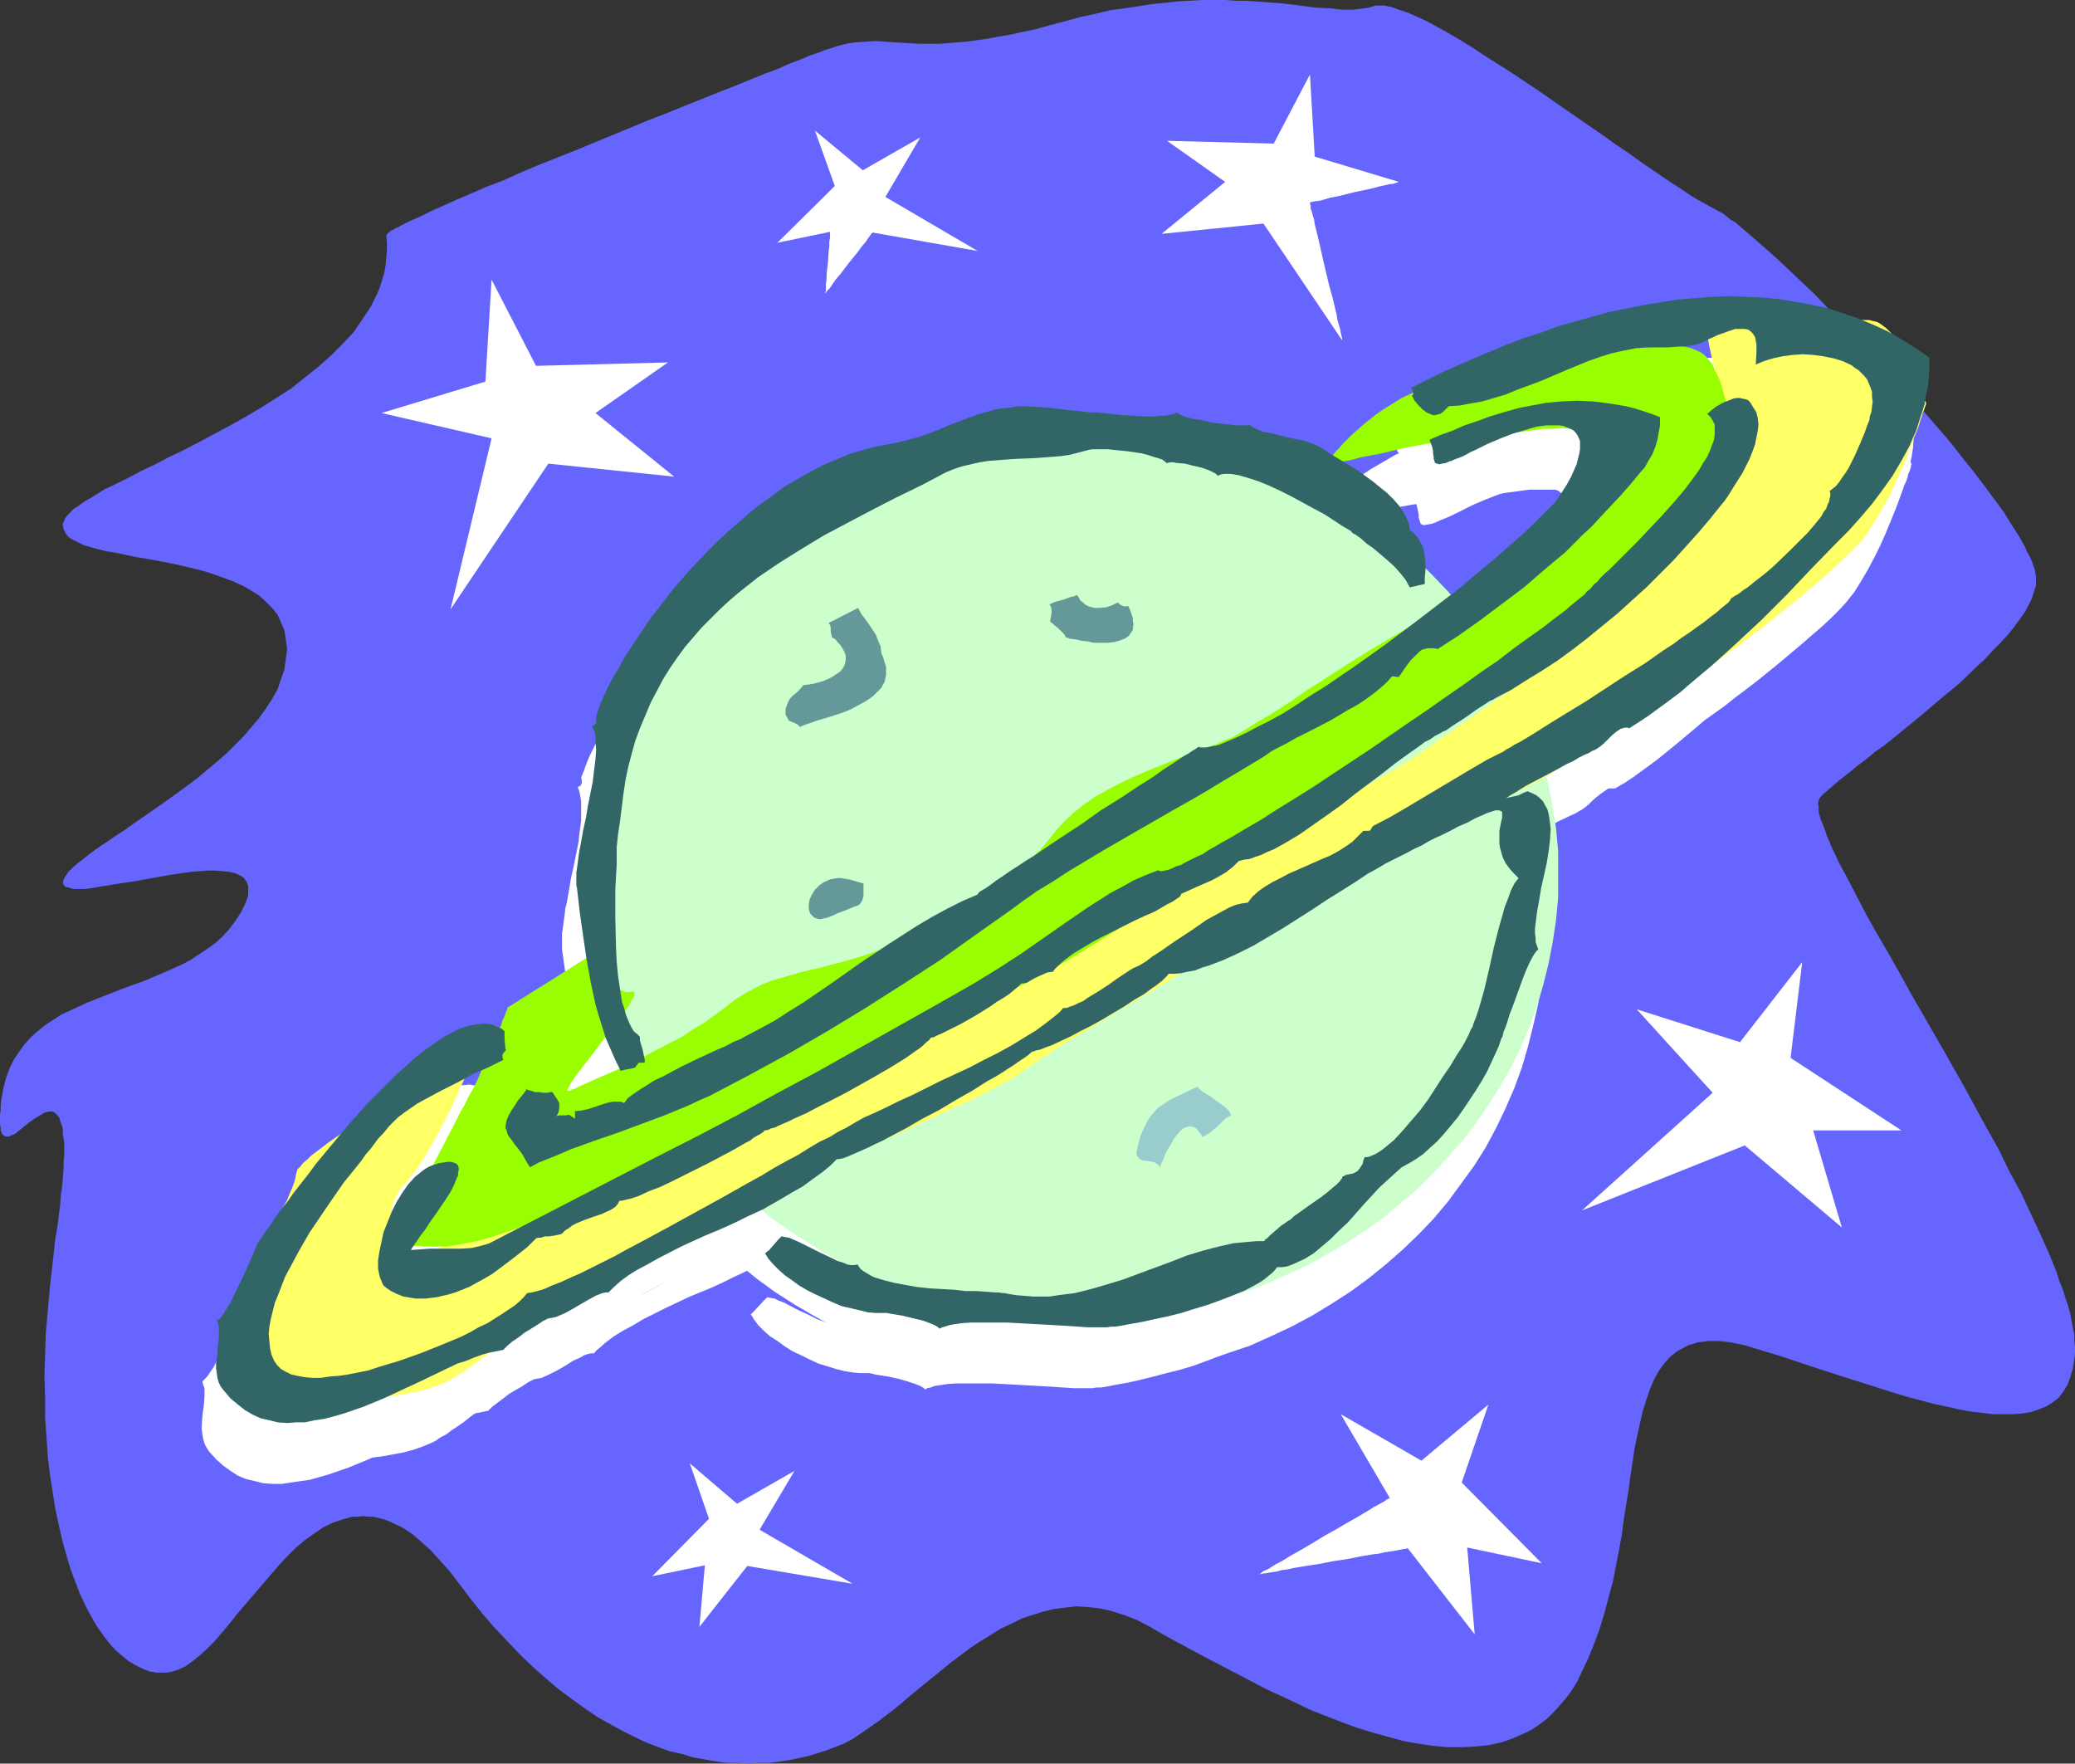 <?xml version="1.0" encoding="UTF-8" standalone="no"?>
<svg
   version="1.0"
   width="129.766mm"
   height="110.276mm"
   id="svg29"
   sodipodi:docname="Saturn 10.wmf"
   xmlns:inkscape="http://www.inkscape.org/namespaces/inkscape"
   xmlns:sodipodi="http://sodipodi.sourceforge.net/DTD/sodipodi-0.dtd"
   xmlns="http://www.w3.org/2000/svg"
   xmlns:svg="http://www.w3.org/2000/svg">
  <rect width="100%" height="100%" fill="#333333" stroke="none"/>
  <sodipodi:namedview
     id="namedview29"
     pagecolor="#ffffff"
     bordercolor="#000000"
     borderopacity="0.25"
     inkscape:showpageshadow="2"
     inkscape:pageopacity="0.0"
     inkscape:pagecheckerboard="0"
     inkscape:deskcolor="#d1d1d1"
     inkscape:document-units="mm" />
  <defs
     id="defs1">
    <pattern
       id="WMFhbasepattern"
       patternUnits="userSpaceOnUse"
       width="6"
       height="6"
       x="0"
       y="0" />
  </defs>
  <path
     style="fill:#6666ff;fill-opacity:1;fill-rule:evenodd;stroke:none"
     d="m 91.304,55.594 0.162,1.778 v 1.778 l -0.162,1.778 -0.162,1.778 -0.323,1.778 -0.485,1.616 -0.485,1.616 -0.646,1.616 -0.808,1.616 -0.808,1.616 -0.97,1.454 -0.97,1.454 -2.101,3.071 -2.586,2.747 -2.747,2.747 -2.909,2.586 -3.232,2.586 -3.232,2.586 -3.555,2.263 -3.555,2.263 -3.555,2.101 -3.717,2.101 -7.272,3.879 -3.717,1.939 -3.394,1.616 -3.394,1.778 -3.394,1.616 -3.07,1.616 -2.909,1.454 -2.747,1.293 -2.262,1.454 -2.262,1.293 -1.778,1.293 -0.808,0.485 -0.646,0.646 -0.646,0.646 -0.808,0.97 -0.162,0.646 -0.323,0.485 v 0.485 l 0.162,0.97 0.485,0.97 0.646,0.808 0.97,0.646 1.293,0.646 1.293,0.646 1.616,0.485 1.778,0.485 1.939,0.485 2.101,0.323 2.262,0.485 2.262,0.485 4.686,0.808 5.01,0.97 4.848,1.131 2.424,0.646 2.424,0.808 2.262,0.808 2.101,0.808 2.101,0.97 1.939,1.131 1.778,1.131 1.616,1.454 1.454,1.454 1.293,1.616 0.808,1.778 0.808,1.939 0.323,2.101 0.162,1.131 0.162,1.131 -0.323,2.424 -0.323,2.424 -0.808,2.263 -0.808,2.424 -1.293,2.263 -1.454,2.263 -1.616,2.263 -1.778,2.101 -1.939,2.263 -2.101,2.101 -2.101,2.101 -2.262,1.939 -4.848,4.04 -4.848,3.555 -5.01,3.555 -4.686,3.232 -2.262,1.616 -2.262,1.454 -2.101,1.454 -1.939,1.293 -1.778,1.293 -1.616,1.293 -1.293,0.97 -1.293,1.131 -0.97,0.97 -0.646,0.97 -0.485,0.808 -0.162,0.646 0.162,0.646 0.485,0.485 0.808,0.162 0.97,0.323 h 1.131 1.454 l 1.616,-0.162 1.778,-0.323 1.939,-0.323 1.939,-0.323 4.363,-0.646 9.05,-1.616 4.525,-0.646 2.101,-0.162 1.939,-0.162 h 1.939 l 1.616,0.162 1.616,0.162 1.293,0.323 1.131,0.485 0.97,0.646 0.646,0.97 0.162,0.485 0.162,0.485 v 0.646 0.646 0.646 l -0.162,0.808 -0.323,0.808 -0.323,0.808 -0.485,0.97 -0.485,0.97 -1.293,1.939 -1.454,1.939 -1.454,1.616 -1.778,1.616 -1.778,1.293 -1.939,1.293 -1.939,1.293 -2.101,1.131 -4.363,1.939 -4.525,1.939 -4.525,1.616 -4.525,1.778 -4.525,1.778 -4.202,1.939 -2.101,0.97 -1.939,1.293 -1.778,1.131 -1.778,1.454 -1.616,1.454 -1.454,1.616 -1.293,1.778 -1.293,1.939 -0.97,1.939 -0.808,2.263 -0.646,2.424 -0.485,2.747 -0.162,1.293 v 1.131 L 0,263.424 v 0.97 0.808 0.646 l 0.162,0.646 v 0.646 l 0.162,0.323 0.162,0.485 0.485,0.485 0.485,0.162 h 0.646 l 0.646,-0.323 0.808,-0.323 0.808,-0.646 0.808,-0.646 1.778,-1.454 1.939,-1.293 0.808,-0.485 0.808,-0.485 0.808,-0.162 0.808,-0.162 0.808,0.323 0.485,0.485 0.323,0.323 0.323,0.485 0.162,0.646 0.162,0.485 0.323,0.808 0.162,0.808 v 0.97 l 0.162,1.131 0.162,1.131 v 2.909 l -0.162,1.616 v 1.616 l -0.162,1.939 -0.162,1.939 -0.323,2.263 -0.162,2.263 -0.323,2.424 -0.323,2.747 -0.485,2.747 -0.646,5.818 -0.646,5.656 -0.485,5.495 -0.485,5.333 -0.162,5.333 -0.162,5.01 0.162,5.01 v 4.687 l 0.323,4.687 0.323,4.525 0.485,4.202 0.646,4.202 0.646,4.04 0.808,3.717 0.808,3.555 0.97,3.555 0.97,3.232 1.131,3.071 1.131,2.909 1.293,2.747 1.293,2.424 1.293,2.263 1.454,2.101 1.454,1.939 1.454,1.616 1.616,1.454 1.616,1.293 1.616,0.97 1.616,0.808 1.616,0.646 1.778,0.323 h 1.616 0.808 l 0.97,-0.162 1.616,-0.485 1.778,-0.808 1.778,-1.293 1.616,-1.293 1.778,-1.616 1.778,-1.778 1.778,-2.101 1.778,-2.101 1.778,-2.263 3.878,-4.525 3.878,-4.525 1.939,-2.263 1.939,-2.101 2.101,-2.101 2.101,-1.778 2.262,-1.616 2.101,-1.454 2.262,-1.131 2.424,-0.808 2.262,-0.646 h 1.293 l 1.293,-0.162 1.131,0.162 H 88.234 l 1.293,0.323 1.293,0.323 1.293,0.485 1.293,0.646 1.454,0.646 1.293,0.808 1.454,0.97 1.293,1.131 1.454,1.293 1.454,1.293 1.454,1.616 1.454,1.616 1.616,1.778 1.454,1.939 3.07,4.04 3.07,3.879 3.07,3.555 3.07,3.232 3.07,3.232 3.07,2.909 2.909,2.586 3.07,2.586 3.07,2.263 2.909,2.101 3.07,2.101 2.909,1.616 2.909,1.616 2.909,1.454 2.747,1.293 2.909,1.131 2.747,0.97 2.909,0.646 2.586,0.808 2.747,0.485 2.747,0.485 2.586,0.323 h 2.424 l 2.586,0.162 2.586,-0.162 h 2.262 l 2.424,-0.323 2.262,-0.323 2.262,-0.485 2.262,-0.485 2.101,-0.646 2.101,-0.646 2.101,-0.808 2.101,-0.808 2.101,-1.131 1.939,-1.293 2.101,-1.454 2.101,-1.454 4.202,-3.232 4.202,-3.555 4.363,-3.555 4.363,-3.555 4.525,-3.394 2.424,-1.616 2.424,-1.454 2.262,-1.454 2.424,-1.131 2.586,-1.293 2.424,-0.808 2.586,-0.808 2.586,-0.646 2.586,-0.323 2.747,-0.323 2.747,0.162 2.909,0.323 2.747,0.646 3.07,0.97 2.909,1.131 3.07,1.616 3.07,1.778 3.232,1.778 6.626,3.555 7.11,3.717 7.11,3.717 7.272,3.394 3.717,1.778 3.717,1.454 3.717,1.454 3.555,1.293 3.717,1.131 3.555,0.97 3.555,0.97 3.555,0.646 3.394,0.485 3.394,0.323 h 3.394 l 3.232,-0.162 3.07,-0.323 3.07,-0.646 2.747,-0.97 2.909,-1.293 1.293,-0.646 1.293,-0.808 1.131,-0.808 1.293,-0.97 1.131,-1.131 1.131,-1.131 1.131,-1.293 1.131,-1.293 0.97,-1.293 0.97,-1.454 0.97,-1.616 0.808,-1.778 1.616,-3.394 1.454,-3.555 1.293,-3.555 1.131,-3.717 0.97,-3.717 0.97,-3.555 1.454,-7.434 0.646,-3.555 0.485,-3.717 1.131,-6.949 0.485,-3.555 0.485,-3.232 0.485,-3.232 0.646,-3.071 0.646,-2.909 0.646,-2.747 0.808,-2.586 0.808,-2.424 0.97,-2.263 1.131,-2.101 1.293,-1.778 1.454,-1.616 1.616,-1.293 1.778,-0.97 0.97,-0.485 1.131,-0.323 0.97,-0.323 1.293,-0.162 1.131,-0.162 h 2.586 l 1.454,0.162 1.454,0.162 1.454,0.323 1.616,0.323 1.616,0.485 6.949,2.101 6.787,2.263 6.949,2.263 6.626,2.101 6.626,2.101 3.232,0.97 3.07,0.808 3.07,0.808 3.07,0.646 2.747,0.646 2.747,0.485 2.747,0.323 2.586,0.323 h 2.424 2.262 l 2.262,-0.162 1.939,-0.323 1.939,-0.646 1.616,-0.646 1.616,-0.97 1.454,-1.131 1.131,-1.454 0.97,-1.616 0.646,-1.778 0.646,-2.101 0.323,-2.263 0.162,-1.293 v -1.454 l -0.162,-1.454 v -1.454 l -0.323,-1.616 -0.323,-1.616 -0.323,-1.778 -0.485,-1.778 -0.646,-1.939 -0.646,-2.101 -0.808,-1.939 -0.646,-2.101 -1.778,-4.363 -2.101,-4.687 -2.262,-4.848 -2.262,-4.848 -2.747,-5.01 -2.586,-5.333 -2.909,-5.172 -5.818,-10.666 -5.979,-10.505 -3.07,-5.333 -2.909,-5.01 -2.747,-5.01 -2.747,-4.848 -2.747,-4.687 -2.424,-4.363 -2.262,-4.363 -2.101,-4.04 -0.97,-1.778 -0.97,-1.778 -0.808,-1.778 -0.808,-1.616 -0.646,-1.616 -0.646,-1.454 -0.485,-1.454 -0.485,-1.293 -0.485,-1.131 -0.323,-1.131 -0.162,-0.97 v -0.97 l -0.162,-0.646 0.162,-0.646 0.162,-0.485 0.323,-0.485 0.808,-0.808 0.97,-0.808 1.131,-0.97 1.293,-1.131 1.454,-1.131 1.616,-1.293 1.778,-1.454 1.939,-1.454 1.939,-1.616 2.101,-1.454 4.202,-3.394 4.525,-3.717 4.363,-3.717 4.525,-3.717 4.04,-3.879 2.101,-1.939 1.778,-1.939 1.778,-1.778 1.778,-1.939 1.454,-1.778 1.293,-1.778 1.293,-1.778 0.97,-1.778 0.808,-1.616 0.485,-1.616 0.485,-1.454 v -1.454 -0.646 l -0.162,-0.808 -0.162,-0.97 -0.323,-0.808 -0.323,-0.97 -0.485,-1.131 -0.646,-1.131 -0.485,-1.131 -1.454,-2.586 -1.778,-2.747 -1.778,-2.909 -2.262,-3.071 -2.262,-3.071 -2.586,-3.394 -2.747,-3.394 -2.747,-3.555 -3.07,-3.555 -3.07,-3.555 -6.302,-7.272 -6.626,-7.111 -6.626,-6.788 -3.232,-3.394 -3.07,-3.232 -3.07,-2.909 -3.07,-2.909 -2.909,-2.747 -2.747,-2.424 -2.586,-2.263 -2.424,-2.101 -2.101,-1.778 -1.131,-0.646 -0.97,-0.808 -0.808,-0.646 -0.97,-0.485 -0.808,-0.485 -0.646,-0.323 -1.454,-0.808 -1.778,-0.97 -1.939,-1.131 -2.101,-1.454 -2.262,-1.454 -2.424,-1.616 -2.586,-1.778 -2.586,-1.778 -2.909,-2.101 -2.909,-1.939 -2.909,-2.101 -3.07,-2.101 -12.605,-8.727 -6.302,-4.202 -3.07,-1.939 -3.07,-1.939 -2.909,-1.939 -2.909,-1.778 -2.747,-1.616 -2.586,-1.454 -2.424,-1.293 -2.424,-1.131 -2.262,-0.97 -1.939,-0.646 -1.778,-0.646 -1.778,-0.323 h -1.293 -0.646 l -0.485,0.162 -1.131,0.323 -2.262,0.323 -1.293,0.162 h -2.747 l -2.909,-0.323 -3.394,-0.162 -3.555,-0.485 -4.04,-0.485 -4.202,-0.323 -2.262,-0.162 -2.424,-0.162 h -2.424 L 289.587,0 h -5.333 l -2.909,0.162 -2.909,0.162 -2.909,0.323 -3.232,0.323 -3.07,0.485 -3.232,0.485 -3.555,0.485 -3.394,0.808 -3.717,0.808 -3.555,0.97 -3.717,0.97 -3.394,0.97 -3.232,0.646 -2.909,0.646 -2.909,0.485 -2.586,0.485 -2.424,0.323 -2.262,0.323 -2.262,0.162 -1.939,0.162 -1.939,0.162 h -1.778 -3.232 l -2.747,-0.162 -2.747,-0.162 -2.424,-0.162 -2.424,-0.162 -2.262,0.162 -2.424,0.162 -1.293,0.162 -1.454,0.323 -1.293,0.323 -1.454,0.485 -1.616,0.485 -1.616,0.646 -0.97,0.323 -0.97,0.323 -1.131,0.485 -1.131,0.485 -1.293,0.485 -1.293,0.485 -2.909,1.293 -3.07,1.131 -3.555,1.454 -3.555,1.454 -3.717,1.454 -4.04,1.616 -4.04,1.616 -4.363,1.778 -4.202,1.616 -17.614,7.272 -8.565,3.394 -4.202,1.778 -3.878,1.778 -3.878,1.454 -3.717,1.616 -3.394,1.454 -3.232,1.454 -2.909,1.293 -2.586,1.293 -1.131,0.485 -1.131,0.485 -0.97,0.485 -0.97,0.485 -0.808,0.485 -0.808,0.323 -0.485,0.323 -0.646,0.323 -0.323,0.323 -0.323,0.162 -0.162,0.323 z"
     id="path1" />
  <path
     style="fill:#ffffff;fill-opacity:1;fill-rule:evenodd;stroke:none"
     d="m 251.126,115.874 5.818,0.162 5.818,0.323 5.656,0.646 5.656,0.97 5.333,1.131 5.494,1.454 5.171,1.778 5.333,1.778 5.01,2.101 4.848,2.424 4.848,2.586 4.525,2.586 4.525,2.909 4.202,3.232 4.202,3.394 3.878,3.394 3.878,3.555 3.555,3.879 3.394,4.04 3.07,4.04 3.07,4.363 2.747,4.363 2.424,4.525 2.262,4.687 2.101,4.848 1.778,4.848 1.454,5.01 1.293,5.01 1.131,5.172 0.646,5.172 0.485,5.333 0.162,5.495 -0.162,5.333 -0.485,5.333 -0.646,5.333 -1.131,5.01 -1.293,5.172 -1.454,5.01 -1.778,4.848 -2.101,4.848 -2.262,4.687 -2.424,4.525 -2.747,4.363 -3.07,4.202 -3.07,4.202 -3.394,4.04 -3.555,3.717 -3.878,3.717 -3.878,3.394 -4.202,3.394 -4.202,3.071 -4.525,2.909 -4.525,2.747 -4.848,2.586 -4.848,2.263 -5.01,2.263 -5.333,1.778 -5.171,1.778 -5.494,1.293 -5.333,1.131 -5.656,0.97 -5.656,0.646 -5.818,0.485 -5.818,0.162 -5.818,-0.162 -5.818,-0.485 -5.656,-0.646 -5.494,-0.97 -5.656,-1.131 -5.333,-1.293 -5.171,-1.778 -5.171,-1.778 -5.171,-2.263 -4.848,-2.263 -4.686,-2.586 -4.686,-2.747 -4.525,-2.909 -4.202,-3.071 -4.202,-3.394 -3.878,-3.394 -3.717,-3.717 -3.717,-3.717 -3.394,-4.04 -3.07,-4.202 -3.07,-4.202 -2.747,-4.363 -2.424,-4.525 -2.424,-4.687 -1.939,-4.848 -1.778,-4.848 -1.616,-5.01 -1.131,-5.172 -1.131,-5.01 -0.646,-5.333 -0.485,-5.333 -0.162,-5.333 0.162,-5.495 0.485,-5.333 0.646,-5.172 1.131,-5.172 1.131,-5.01 1.616,-5.01 1.778,-4.848 1.939,-4.848 2.424,-4.687 2.424,-4.525 2.747,-4.363 3.07,-4.363 3.07,-4.04 3.394,-4.04 3.717,-3.879 3.717,-3.555 3.878,-3.394 4.202,-3.394 4.202,-3.232 4.525,-2.909 4.686,-2.586 4.686,-2.586 4.848,-2.424 5.171,-2.101 5.171,-1.778 5.171,-1.778 5.333,-1.454 5.656,-1.131 5.494,-0.97 5.656,-0.646 5.818,-0.323 z"
     id="path2" />
  <path
     style="fill:#ffffff;fill-opacity:1;fill-rule:evenodd;stroke:none"
     d="m 109.241,262.455 -0.485,0.162 -0.646,0.485 -0.808,0.485 -0.97,0.646 -1.131,0.646 -1.293,0.646 -1.454,0.97 -1.454,0.808 -1.616,0.97 -1.616,0.97 -3.717,2.263 -3.717,2.263 -3.878,2.424 -3.878,2.424 -3.555,2.424 -3.394,2.263 -1.616,1.131 -1.454,1.131 -1.293,0.97 -1.131,0.97 -1.131,0.97 -0.97,0.808 -0.646,0.808 -0.485,0.646 -0.323,0.646 -0.162,0.485 -0.162,0.97 -0.162,1.131 -0.485,1.293 -0.646,1.454 -0.808,1.616 -0.808,1.616 -0.808,1.778 -0.97,1.778 -1.778,3.879 -0.808,1.939 -0.808,1.939 -0.646,1.939 -0.323,1.939 -0.323,1.778 -0.162,1.939 v 1.778 l -0.323,1.778 -0.485,3.394 -0.323,1.616 -0.323,1.454 -0.323,1.454 v 1.454 l -0.162,1.454 0.162,1.131 0.162,1.293 0.485,1.131 0.808,1.131 0.97,1.131 1.454,0.97 0.808,0.485 0.808,0.485 1.939,0.808 2.262,0.808 2.424,0.646 2.586,0.485 2.747,0.485 2.909,0.323 2.909,0.162 2.909,0.162 3.07,-0.162 2.909,-0.162 2.909,-0.323 2.747,-0.485 2.586,-0.485 2.424,-0.646 2.262,-0.808 1.939,-0.808 0.97,-0.485 1.131,-0.808 1.293,-0.646 1.293,-0.97 1.454,-0.97 1.616,-1.131 1.616,-1.293 1.778,-1.293 1.778,-1.293 2.101,-1.454 3.878,-2.909 4.202,-3.232 4.363,-3.232 8.726,-6.303 4.363,-2.909 4.04,-2.909 1.939,-1.293 2.101,-1.131 1.778,-1.131 1.778,-0.97 1.778,-0.97 1.616,-0.808 1.616,-0.646 1.454,-0.485 1.454,-0.485 1.616,-0.646 1.939,-0.646 2.101,-0.808 2.262,-0.808 2.424,-0.97 2.424,-0.97 2.747,-1.131 2.747,-1.131 2.909,-1.131 5.979,-2.424 6.141,-2.586 6.141,-2.586 6.141,-2.586 5.979,-2.747 2.909,-1.293 2.747,-1.293 2.747,-1.131 2.424,-1.293 2.586,-1.131 2.262,-1.131 2.101,-1.131 1.939,-0.97 1.616,-0.97 1.616,-0.97 1.293,-0.808 0.97,-0.808 0.97,-0.646 1.293,-0.808 1.293,-0.97 1.454,-0.808 1.616,-1.131 1.616,-1.131 1.778,-0.97 1.939,-1.293 4.04,-2.424 4.363,-2.747 4.525,-2.586 4.525,-2.747 4.686,-2.747 4.363,-2.747 4.363,-2.586 4.04,-2.586 1.939,-1.131 1.778,-1.131 1.778,-1.131 1.454,-0.97 1.454,-0.97 1.454,-0.97 1.131,-0.808 0.97,-0.808 1.939,-1.293 2.101,-1.454 2.262,-1.293 2.262,-1.454 2.586,-1.454 2.747,-1.454 2.909,-1.454 3.07,-1.454 3.232,-1.616 3.232,-1.454 3.394,-1.616 3.717,-1.616 3.555,-1.616 3.878,-1.778 3.878,-1.778 4.04,-1.778 4.202,-1.939 4.04,-2.101 4.202,-2.101 3.878,-2.263 4.04,-2.424 3.717,-2.263 3.717,-2.424 3.555,-2.263 3.232,-2.263 3.232,-2.263 2.909,-1.939 2.747,-2.101 2.424,-1.616 1.131,-0.808 0.97,-0.808 0.97,-0.646 0.97,-0.646 0.808,-0.646 0.646,-0.485 1.616,-0.97 1.778,-1.293 1.939,-1.454 2.262,-1.616 2.262,-1.616 2.424,-1.939 2.586,-1.939 2.747,-2.101 5.171,-4.202 5.171,-4.363 2.424,-2.101 2.424,-2.101 2.101,-1.939 1.939,-1.939 1.778,-1.939 1.778,-2.263 1.616,-2.586 1.616,-2.747 1.454,-2.747 1.454,-2.909 1.293,-2.909 1.131,-2.747 1.131,-2.747 0.97,-2.586 0.808,-2.263 0.323,-0.97 0.485,-0.97 0.323,-0.97 0.162,-0.808 0.323,-0.646 0.162,-0.485 0.162,-0.485 v -0.323 l 0.162,-0.323 v 0 0 l -0.162,-0.323 v -0.162 l -0.162,-0.323 -0.162,-0.485 -0.162,-0.485 -0.485,-1.293 -0.646,-1.454 -0.646,-1.778 -0.646,-1.778 -0.97,-1.778 -0.97,-1.778 -0.97,-1.778 -1.131,-1.778 -1.131,-1.454 -1.293,-1.131 -1.293,-0.97 -0.646,-0.485 -0.646,-0.162 -0.646,-0.162 -0.646,-0.162 h -1.778 -0.97 -1.131 l -1.131,-0.162 h -1.454 l -2.909,-0.162 -3.07,-0.323 -3.232,-0.162 -6.787,-0.323 -3.232,-0.323 -3.07,-0.162 -2.909,-0.162 -1.293,-0.162 -1.131,-0.162 h -1.131 l -0.97,-0.162 h -0.97 l -0.646,-0.162 h -0.646 -0.485 -0.323 v 0 0.323 l 0.162,0.646 0.162,0.646 v 0.808 l 0.162,1.131 0.162,1.131 0.323,1.131 0.485,2.747 0.646,2.909 0.808,2.909 0.808,2.909 0.323,1.293 0.646,1.293 0.808,2.263 0.808,1.939 0.808,2.101 0.485,2.101 0.323,1.131 0.162,1.293 0.323,1.454 v 1.454 l 0.162,1.616 v 1.778 0.97 l -0.323,0.97 -0.323,1.131 -0.646,1.131 -0.646,1.131 -0.97,1.293 -0.97,1.131 -0.97,1.454 -1.131,1.293 -1.293,1.454 -2.747,2.747 -3.07,2.909 -3.07,2.909 -6.464,5.656 -3.232,2.747 -3.07,2.424 -2.747,2.424 -1.293,1.131 -1.293,0.97 -1.131,0.97 -0.97,0.97 -0.808,0.808 -0.808,0.646 -1.454,1.454 -1.778,1.616 -1.778,1.616 -2.101,1.616 -2.262,1.939 -2.262,1.778 -2.586,1.939 -2.586,1.939 -5.333,3.879 -5.656,4.04 -5.818,3.879 -5.494,3.879 -1.454,0.97 -1.616,0.97 -1.778,0.97 -1.939,1.131 -1.939,1.131 -2.262,1.293 -2.101,1.131 -2.424,1.131 -4.848,2.586 -4.848,2.424 -10.342,5.01 -4.848,2.424 -4.686,2.263 -2.262,0.97 -2.262,0.97 -2.101,0.97 -1.939,0.97 -1.778,0.808 -1.778,0.808 -1.454,0.646 -1.454,0.646 -1.131,0.646 -0.97,0.323 -0.808,0.485 -0.485,0.323 -0.646,0.323 -0.646,0.323 -0.808,0.646 -1.131,0.646 -1.131,0.808 -1.293,0.808 -1.293,0.97 -1.454,1.131 -1.778,1.131 -1.616,1.293 -1.778,1.293 -1.778,1.293 -4.04,2.747 -4.04,2.909 -8.242,5.656 -4.202,2.747 -4.202,2.586 -1.939,1.293 -1.939,0.97 -1.939,1.131 -1.778,0.97 -1.616,0.808 -1.616,0.808 -1.616,0.646 -1.454,0.485 -2.747,0.97 -3.07,0.97 -3.232,1.293 -3.394,1.293 -6.787,2.586 -6.626,2.747 -3.394,1.293 -3.07,1.454 -3.07,1.293 -2.747,1.293 -2.586,1.293 -2.101,1.131 -1.131,0.485 -0.808,0.485 -0.97,0.485 -0.646,0.485 -0.808,0.485 -0.808,0.646 -0.97,0.485 -0.97,0.808 -2.262,1.293 -2.424,1.616 -2.747,1.616 -2.909,1.778 -5.979,3.394 -6.141,3.394 -3.07,1.616 -2.909,1.293 -2.747,1.293 -2.586,1.131 -1.131,0.485 -1.131,0.323 -1.131,0.323 -0.97,0.323 -1.939,0.485 -2.101,0.646 -2.424,0.646 -2.586,0.808 -10.504,3.232 -2.424,0.808 -2.262,0.646 -2.101,0.646 -1.778,0.646 -0.808,0.323 -0.646,0.162 -0.646,0.162 -0.485,0.323 h -0.323 l -0.323,0.162 h -0.162 -0.162 v 0 l -0.323,-0.323 -0.485,-0.485 -0.485,-0.646 -0.485,-0.97 -0.485,-0.97 -0.646,-1.131 -0.485,-1.293 -0.485,-1.293 -0.162,-1.293 -0.162,-1.454 v -1.454 l 0.323,-1.454 0.646,-1.454 0.808,-1.454 0.485,-0.808 0.646,-0.646 0.808,-0.808 0.646,-0.808 1.454,-1.939 1.454,-2.101 1.454,-2.424 1.454,-2.586 1.454,-2.747 2.586,-5.333 1.293,-2.586 1.131,-2.424 0.97,-2.263 0.808,-1.939 0.323,-0.97 0.323,-0.646 0.323,-0.646 0.162,-0.646 0.162,-0.485 0.162,-0.323 z"
     id="path3" />
  <path
     style="fill:#ffffff;fill-opacity:1;fill-rule:evenodd;stroke:none"
     d="m 136.229,240.152 -19.554,12.282 -0.162,0.162 -0.162,0.485 -0.162,0.485 -0.323,0.97 -0.485,0.97 -0.485,1.131 -0.485,1.131 -0.485,1.454 -2.424,5.656 -1.131,2.586 -0.485,1.131 -0.485,0.97 -0.646,1.131 -0.323,0.646 -0.323,0.646 -0.808,1.616 -0.97,1.616 -0.97,1.939 -1.131,2.101 -2.262,4.363 -2.262,4.363 -1.131,2.101 -0.97,2.101 -0.97,1.939 -0.646,1.939 -0.808,1.616 -0.485,1.454 -0.485,1.454 -0.646,1.131 -0.485,1.131 -0.485,0.97 -0.323,0.97 -0.323,0.808 -0.323,0.646 v 0.646 0.485 l 0.323,0.485 0.646,0.323 0.646,0.323 1.131,0.323 h 1.293 l 0.97,0.162 h 0.808 2.101 2.424 l 2.262,-0.323 2.424,-0.485 2.424,-0.485 5.01,-1.454 5.333,-1.778 5.333,-1.939 5.333,-1.778 5.494,-1.616 2.586,-0.646 2.747,-0.646 2.909,-0.485 2.747,-0.808 2.747,-1.131 2.747,-1.293 2.586,-1.454 2.747,-1.454 5.333,-3.394 5.333,-3.394 5.01,-3.394 2.424,-1.616 2.424,-1.293 2.424,-1.293 2.262,-1.131 2.262,-0.97 2.424,-0.97 2.262,-1.131 2.262,-1.293 4.848,-2.747 4.848,-2.909 5.171,-3.071 5.494,-3.071 2.909,-1.454 2.909,-1.616 3.07,-1.454 3.232,-1.454 6.302,-2.747 6.302,-3.071 6.302,-3.232 6.141,-3.394 5.818,-3.555 5.494,-3.555 2.747,-1.778 2.424,-1.778 2.586,-1.939 2.262,-1.778 2.424,-1.778 2.586,-1.778 2.586,-1.616 2.747,-1.454 5.656,-2.747 5.818,-2.747 5.656,-2.424 2.586,-1.131 2.747,-1.293 2.424,-1.293 2.262,-1.293 2.101,-1.293 2.101,-1.454 1.778,-1.293 1.616,-1.454 3.232,-3.071 3.232,-3.232 3.232,-3.071 1.778,-1.778 1.778,-1.454 2.101,-1.616 2.101,-1.616 2.424,-1.454 2.586,-1.616 2.747,-1.454 3.07,-1.293 3.232,-1.454 3.07,-1.454 2.909,-1.454 2.747,-1.293 2.747,-1.454 2.586,-1.454 2.424,-1.454 2.424,-1.454 2.262,-1.616 2.101,-1.454 1.939,-1.616 1.939,-1.616 1.778,-1.616 1.616,-1.778 1.616,-1.778 1.454,-1.778 1.293,-1.939 1.616,-2.263 1.616,-2.263 1.616,-2.263 3.232,-5.01 1.616,-2.424 1.454,-2.263 1.454,-2.263 1.454,-2.101 1.131,-1.939 1.131,-1.616 0.323,-0.808 0.485,-0.485 0.323,-0.646 0.323,-0.485 0.162,-0.323 0.162,-0.323 0.162,-0.162 v 0 -0.162 l 0.323,-0.323 0.323,-0.485 0.485,-0.646 0.485,-0.808 0.646,-0.97 1.131,-2.101 0.97,-2.424 0.485,-1.293 0.323,-1.131 0.162,-1.131 v -1.293 l -0.162,-0.97 -0.323,-0.97 -0.485,-0.97 -0.323,-1.131 -0.808,-2.263 -0.808,-2.586 -0.97,-2.263 -0.646,-1.293 -0.646,-0.97 -0.97,-0.97 -0.97,-0.808 -1.131,-0.646 -1.293,-0.485 -1.454,-0.323 -1.778,-0.162 -3.717,0.162 -3.717,0.162 -3.878,0.162 -4.04,0.485 -4.202,0.485 -4.525,0.646 -2.424,0.323 -2.424,0.485 -2.586,0.323 -2.747,0.485 -5.333,0.97 -5.171,0.97 -5.01,1.131 -4.525,1.293 -4.525,1.454 -2.262,0.97 -2.101,0.808 -1.939,1.131 -1.939,1.131 -1.939,1.131 -1.939,1.293 -1.778,1.454 -1.616,1.293 -1.293,1.131 -1.293,1.293 -1.131,0.97 -1.131,0.97 -0.808,0.97 -0.646,0.97 -0.646,0.646 -0.646,0.646 -0.323,0.646 -0.323,0.485 -0.323,0.485 -0.162,0.162 -0.162,0.162 v 0.162 h 0.162 l 0.162,-0.162 h 0.323 l 0.485,-0.162 0.646,-0.162 0.646,-0.162 0.646,-0.162 0.97,-0.162 1.939,-0.485 2.262,-0.646 2.424,-0.485 2.586,-0.485 5.333,-1.293 2.747,-0.485 2.586,-0.485 2.262,-0.323 2.262,-0.323 1.939,-0.162 0.808,-0.162 h 0.808 0.646 0.808 l 1.778,-0.162 2.101,-0.323 2.262,-0.323 4.848,-0.808 4.848,-0.646 2.424,-0.323 h 2.262 1.939 1.778 l 0.808,0.162 0.646,0.162 0.646,0.323 0.485,0.162 0.485,0.485 0.323,0.323 0.162,0.485 v 0.485 2.263 l 0.323,1.939 v 1.778 l -0.162,0.97 -0.162,0.97 -0.323,0.97 -0.323,1.131 -0.646,1.131 -0.808,1.131 -0.97,1.293 -1.131,1.616 -1.454,1.454 -1.616,1.778 -1.939,1.939 -1.616,1.778 -3.555,3.394 -3.555,3.232 -3.555,3.071 -3.717,2.909 -2.101,1.454 -2.101,1.454 -2.101,1.293 -2.424,1.454 -2.586,1.293 -2.586,1.454 -2.909,1.454 -2.747,1.616 -3.07,1.778 -2.909,1.778 -6.141,3.879 -6.141,3.879 -2.909,1.939 -2.909,1.939 -2.747,1.778 -2.586,1.778 -2.586,1.454 -2.262,1.454 -2.101,1.293 -2.101,0.97 -1.939,0.97 -2.262,0.97 -2.424,0.97 -2.586,0.97 -2.747,0.97 -2.909,1.131 -5.818,2.424 -3.07,1.293 -2.909,1.293 -2.909,1.616 -2.747,1.616 -2.586,1.778 -2.424,1.939 -2.262,2.101 -1.939,2.101 -1.939,2.263 -1.939,2.263 -1.939,1.939 -1.939,1.939 -2.262,1.939 -2.101,1.778 -2.262,1.778 -2.424,1.616 -2.424,1.454 -2.586,1.616 -2.586,1.454 -2.747,1.454 -2.909,1.454 -2.909,1.454 -3.07,1.293 -3.232,1.454 -3.07,1.293 -2.909,1.131 -2.909,0.808 -2.747,0.808 -2.424,0.646 -2.586,0.646 -4.686,1.131 -4.525,1.293 -2.262,0.646 -2.101,0.808 -2.101,1.131 -2.262,1.131 -2.262,1.454 -2.262,1.778 -2.424,1.778 -2.424,1.778 -2.586,1.616 -2.747,1.778 -5.494,2.909 -2.747,1.454 -2.586,1.293 -2.586,1.293 -2.586,1.131 -2.262,0.97 -2.101,0.97 -1.939,0.808 -1.616,0.808 -1.454,0.485 -0.485,0.323 -0.485,0.162 -0.323,0.323 -0.323,-0.162 v -0.162 -0.323 l 0.162,-0.323 0.485,-0.646 0.323,-0.646 0.485,-0.646 0.646,-0.97 0.646,-0.97 1.616,-1.939 1.778,-2.263 1.778,-2.424 1.778,-2.263 1.778,-2.263 1.454,-2.101 0.646,-0.97 0.646,-0.97 0.646,-0.808 0.323,-0.808 0.323,-0.646 0.162,-0.485 0.162,-0.323 v -0.323 l -0.323,-0.162 h -0.323 l -0.97,0.162 -0.97,-0.162 -0.808,-0.162 -0.97,-0.646 -0.646,-0.646 -0.808,-0.646 -1.616,-1.616 -1.131,-1.778 -0.646,-0.808 -0.323,-0.646 -0.323,-0.646 -0.323,-0.485 -0.162,-0.323 z"
     id="path4" />
  <path
     style="fill:#ffffff;fill-opacity:1;fill-rule:evenodd;stroke:none"
     d="m 146.733,189.568 1.131,-3.071 1.293,-3.071 1.293,-3.071 1.454,-2.747 1.454,-2.747 1.616,-2.586 1.778,-2.586 1.778,-2.424 1.939,-2.263 1.939,-2.263 2.101,-2.101 2.101,-2.101 2.262,-2.101 2.262,-1.939 4.686,-3.555 5.01,-3.555 5.171,-3.232 5.333,-3.071 5.494,-3.071 5.656,-3.071 5.818,-2.909 5.818,-2.909 5.979,-3.071 1.939,-0.808 1.939,-0.646 1.939,-0.485 2.101,-0.485 2.101,-0.323 2.262,-0.162 4.363,-0.323 4.202,-0.323 4.363,-0.162 1.939,-0.323 2.101,-0.162 1.939,-0.485 1.939,-0.485 0.646,-0.162 0.808,-0.162 h 2.424 1.293 l 1.616,0.162 3.232,0.323 3.07,0.485 1.454,0.323 1.293,0.323 1.131,0.323 0.97,0.485 0.646,0.323 0.323,0.485 0.485,-0.162 h 0.485 0.808 l 0.808,0.162 1.778,0.162 2.101,0.485 1.939,0.485 1.939,0.646 0.646,0.323 0.646,0.323 0.485,0.162 0.162,0.323 0.646,-0.162 0.646,-0.162 h 0.808 0.97 0.97 l 0.97,0.323 2.262,0.646 2.424,0.808 2.424,0.97 2.747,1.293 2.586,1.293 5.171,2.909 2.424,1.454 2.262,1.293 2.101,1.293 0.97,0.646 0.808,0.485 0.808,0.646 0.646,0.323 0.646,0.485 0.485,0.323 0.646,0.646 0.808,0.646 1.454,1.131 3.394,2.747 1.616,1.454 1.454,1.616 1.293,1.616 0.97,1.778 3.394,-0.97 0.162,-1.454 v -1.616 -1.616 l -0.162,-1.778 -0.323,-1.616 -0.323,-0.808 -0.323,-0.808 -0.485,-0.808 -0.485,-0.646 -0.646,-0.808 -0.808,-0.646 -0.162,-1.454 -0.646,-1.454 -0.808,-1.454 -1.131,-1.454 -1.293,-1.454 -1.454,-1.454 -1.616,-1.293 -1.616,-1.454 -3.717,-2.586 -3.555,-2.263 -1.778,-0.97 -1.454,-0.97 -1.454,-0.97 -1.293,-0.646 -0.485,-0.323 -0.808,-0.323 -0.97,-0.323 -1.131,-0.323 -2.424,-0.485 -2.747,-0.646 -2.586,-0.646 -1.131,-0.162 -1.131,-0.323 -0.97,-0.485 -0.646,-0.162 -0.646,-0.485 -0.323,-0.323 -0.323,0.162 h -0.808 -0.808 -1.293 l -1.293,-0.162 -1.293,-0.162 -2.909,-0.485 -2.909,-0.485 -1.293,-0.323 -1.293,-0.323 -0.97,-0.323 -0.97,-0.162 -0.485,-0.323 -0.323,-0.323 -0.646,0.323 -0.646,0.162 -0.97,0.162 -0.808,0.162 h -1.131 l -1.131,0.162 h -2.262 l -2.747,-0.162 -2.747,-0.162 -2.909,-0.162 -2.909,-0.323 -3.07,-0.323 -3.07,-0.323 -2.909,-0.323 -2.747,-0.323 -2.747,-0.162 -2.262,-0.162 h -2.101 l -0.97,0.162 -0.646,0.162 -1.939,0.162 -1.778,0.323 -3.717,0.97 -3.394,1.293 -3.394,1.293 -3.555,1.454 -3.555,1.293 -3.555,0.97 -1.778,0.485 -1.939,0.323 -3.232,0.646 -3.232,0.808 -3.07,0.97 -3.232,1.293 -2.909,1.293 -3.07,1.616 -3.07,1.616 -2.909,1.939 -2.909,1.939 -2.747,1.939 -2.747,2.263 -2.747,2.263 -2.586,2.263 -2.586,2.424 -2.424,2.424 -2.262,2.424 -2.424,2.586 -2.101,2.586 -2.101,2.586 -1.939,2.424 -1.939,2.586 -1.778,2.586 -1.778,2.424 -1.454,2.424 -1.454,2.263 -1.454,2.263 -1.131,2.263 -1.131,2.101 -0.97,1.939 -0.808,1.939 -0.646,1.778 -0.646,1.616 0.162,0.646 v 0.646 l -0.323,0.646 -0.646,0.323 0.323,0.808 0.162,0.646 0.162,0.97 0.162,0.97 v 2.101 2.424 l -0.323,2.424 -0.323,2.747 -1.131,5.656 -0.646,2.909 -0.485,2.909 -0.485,2.747 -0.323,1.293 -0.162,1.293 -0.323,2.424 -0.323,2.263 v 2.101 0.808 0.808 l 0.808,5.818 0.808,5.495 0.646,5.495 1.131,5.495 1.131,5.172 0.808,2.747 0.808,2.586 0.808,2.586 0.97,2.586 1.293,2.586 1.131,2.586 0.646,-0.162 0.485,-0.162 0.97,-0.162 0.808,-0.162 0.646,-0.162 0.323,-0.485 0.323,-0.323 v -0.162 l 0.162,-0.162 h 0.162 0.323 0.323 0.646 l -0.162,-1.454 -0.485,-1.616 -0.323,-1.616 -0.162,-0.646 v -0.808 l -0.808,-0.485 -0.646,-0.808 -0.485,-0.808 -0.646,-0.97 -0.485,-1.131 -0.323,-1.293 -0.485,-1.293 -0.323,-1.293 -0.646,-3.071 -0.323,-3.232 -0.323,-3.394 -0.323,-3.394 v -6.949 -3.555 -3.232 l 0.162,-2.909 v -2.747 -1.131 l 0.162,-1.131 v -0.97 -0.97 l 0.323,-3.071 0.323,-3.232 0.97,-6.464 0.485,-3.232 0.646,-3.071 0.808,-3.071 z"
     id="path5" />
  <path
     style="fill:#ffffff;fill-opacity:1;fill-rule:evenodd;stroke:none"
     d="m 204.909,168.721 -0.323,-1.616 -0.485,-1.454 -0.646,-1.293 -1.616,-2.424 -1.616,-2.424 -0.808,-1.454 -6.949,3.555 0.323,0.485 0.162,0.485 v 0.97 l 0.162,0.808 0.162,0.646 0.646,0.485 0.646,0.646 0.97,1.131 0.646,1.131 0.323,0.97 v 0.97 l -0.323,0.97 -0.485,0.808 -0.646,0.808 -0.808,0.808 -0.97,0.646 -0.97,0.485 -1.131,0.485 -1.293,0.323 -1.131,0.323 -1.131,0.162 h -1.131 l -0.97,1.131 -0.808,0.808 -0.646,0.646 -0.646,0.646 -0.485,0.808 -0.485,0.808 -0.162,0.97 -0.162,0.485 v 0.808 l 0.808,1.454 0.808,0.323 0.808,0.323 0.646,0.323 0.485,0.485 1.131,-0.485 1.454,-0.485 1.616,-0.646 1.939,-0.485 3.878,-1.293 1.939,-0.808 1.939,-0.97 1.778,-0.97 1.616,-1.131 1.293,-1.293 0.485,-0.646 0.485,-0.646 0.323,-0.808 0.323,-0.808 0.162,-0.808 v -0.97 -0.97 l -0.323,-0.97 -0.323,-1.131 z"
     id="path6" />
  <path
     style="fill:#ffffff;fill-opacity:1;fill-rule:evenodd;stroke:none"
     d="m 198.283,222.375 -0.97,-0.162 -1.131,-0.323 h -0.808 -0.97 l -0.808,0.162 -0.808,0.162 -1.454,0.646 -1.293,0.808 -0.97,0.97 -0.646,1.293 -0.485,1.131 -0.162,1.131 v 1.131 l 0.323,0.97 0.162,0.323 0.323,0.323 0.485,0.323 0.485,0.162 0.485,0.162 h 0.485 l 0.808,-0.162 0.646,-0.162 0.808,-0.162 0.97,-0.485 0.97,-0.485 0.97,-0.323 0.646,-0.323 0.808,-0.323 1.293,-0.485 0.97,-0.323 0.323,-0.323 0.323,-0.323 0.323,-0.485 0.162,-0.485 0.162,-0.646 v -0.808 -0.97 -1.131 z"
     id="path7" />
  <path
     style="fill:#ffffff;fill-opacity:1;fill-rule:evenodd;stroke:none"
     d="m 248.541,165.004 0.97,0.323 1.293,0.162 1.293,0.323 1.454,0.162 1.616,0.323 h 1.616 1.454 l 1.616,-0.162 1.293,-0.323 1.131,-0.485 0.97,-0.646 0.485,-0.485 0.323,-0.485 0.162,-0.485 0.162,-0.646 0.162,-0.646 -0.162,-0.646 -0.162,-0.808 -0.162,-0.97 -0.323,-0.97 -0.485,-0.97 -0.808,0.162 -0.646,-0.162 -0.485,-0.323 -0.485,-0.485 -1.454,0.646 -1.454,0.485 -1.293,0.162 h -1.293 l -1.293,-0.323 -1.131,-0.646 -0.485,-0.323 -0.485,-0.646 -0.485,-0.485 -0.323,-0.646 -0.646,0.162 -0.808,0.323 -1.778,0.646 -1.778,0.646 -0.808,0.162 -0.646,0.323 0.162,0.646 0.162,0.485 0.162,0.97 -0.162,0.97 -0.323,0.808 0.323,0.323 0.323,0.323 0.646,0.485 0.646,0.485 1.131,1.131 0.485,0.485 z"
     id="path8" />
  <path
     style="fill:#ffffff;fill-opacity:1;fill-rule:evenodd;stroke:none"
     d="m 327.078,174.377 1.939,-2.586 0.97,-1.293 0.97,-1.131 1.131,-0.97 0.646,-0.485 0.646,-0.162 0.646,-0.162 h 0.646 0.808 l 0.808,0.162 5.01,-3.232 5.171,-3.555 5.171,-3.879 5.01,-3.879 5.01,-4.04 4.686,-4.202 2.262,-2.101 2.101,-2.101 2.101,-1.939 1.939,-2.101 2.424,-2.586 2.424,-2.586 2.424,-2.747 2.262,-2.747 0.97,-1.293 0.97,-1.454 0.808,-1.616 0.646,-1.616 0.646,-1.616 0.323,-1.778 0.162,-1.778 v -1.939 l -1.939,-0.808 -2.101,-0.646 -2.101,-0.646 -1.939,-0.485 -1.939,-0.323 -1.939,-0.323 -3.717,-0.485 -3.878,-0.162 -3.555,0.162 -3.555,0.485 -3.555,0.485 -3.394,0.646 -3.232,0.97 -3.232,0.97 -3.07,1.131 -2.909,0.97 -2.909,1.293 -2.747,1.131 -2.747,0.97 0.485,0.97 0.162,0.808 0.323,1.454 v 0.808 l 0.162,0.485 0.162,0.485 0.162,0.485 0.323,0.162 0.485,0.162 0.808,-0.162 0.97,-0.162 0.485,-0.162 0.808,-0.323 0.646,-0.323 1.616,-0.646 1.131,-0.485 0.97,-0.485 1.293,-0.646 2.909,-1.454 3.07,-1.293 2.909,-1.131 2.747,-0.808 2.747,-0.808 1.131,-0.162 1.131,-0.162 h 1.293 0.97 0.97 l 0.97,0.162 0.808,0.323 0.808,0.323 0.646,0.323 0.485,0.485 0.485,0.646 0.323,0.646 0.162,0.808 0.162,0.97 v 0.97 l -0.162,0.97 -0.323,1.293 -0.485,1.293 -0.485,1.454 -0.808,1.454 -0.808,1.778 -1.131,1.778 -0.323,0.646 -0.485,0.646 -0.646,0.646 -0.646,0.808 -0.646,0.808 -0.808,0.808 -1.778,1.778 -2.101,2.101 -2.262,2.101 -2.586,2.424 -2.747,2.263 -3.07,2.424 -2.909,2.586 -3.394,2.586 -3.232,2.747 -6.949,5.333 -7.272,5.333 -7.11,5.172 -3.555,2.424 -3.555,2.263 -3.555,2.263 -3.232,2.101 -3.232,1.939 -3.07,1.778 -2.909,1.778 -2.747,1.293 -2.424,1.131 -2.262,1.131 -1.131,0.323 -0.97,0.323 -0.97,0.162 -0.808,0.162 -0.808,0.162 h -0.646 -0.646 l -0.646,-0.162 -0.485,0.485 -0.808,0.485 -0.97,0.646 -1.293,0.646 -1.293,0.97 -1.616,0.97 -1.616,1.131 -1.939,1.293 -1.939,1.293 -1.939,1.293 -4.525,2.909 -4.525,3.071 -4.686,3.071 -4.525,3.071 -4.525,2.909 -2.101,1.454 -1.939,1.293 -1.939,1.293 -1.778,1.131 -1.616,1.131 -1.454,0.97 -1.293,0.97 -1.131,0.646 -0.97,0.646 -0.646,0.485 -0.323,0.323 -0.323,0.162 -3.555,1.778 -3.717,1.778 -3.555,1.939 -3.394,2.101 -6.787,4.363 -6.787,4.525 -6.626,4.687 -6.626,4.525 -3.394,2.101 -3.394,2.101 -3.394,1.939 -3.394,1.778 -1.454,0.808 -1.616,0.808 -1.778,0.808 -2.101,0.808 -1.939,0.97 -1.131,0.485 -1.131,0.485 -4.363,2.101 -4.202,2.263 -1.939,0.97 -1.939,1.131 -1.616,1.131 -1.454,0.97 -1.293,0.97 -0.97,0.97 -0.646,-0.162 h -0.646 -1.454 l -1.454,0.323 -1.454,0.485 -2.909,0.97 -1.454,0.323 -1.454,0.162 v 1.939 l -1.616,-1.131 -0.646,0.162 h -0.646 -0.808 l -0.646,0.162 0.485,-0.97 0.162,-0.808 v -0.808 l -0.162,-0.485 -0.323,-0.646 -0.323,-0.646 -0.323,-0.485 -0.485,-0.808 h -0.162 -0.323 l -0.646,0.162 h -0.97 l -1.131,-0.162 h -0.97 l -0.97,-0.162 -0.646,-0.323 -0.162,-0.162 -0.162,-0.162 -0.808,1.131 -0.646,0.97 -0.646,0.808 -0.646,0.808 -0.485,0.646 -0.323,0.808 -0.808,1.131 -0.323,1.131 -0.323,0.808 v 0.97 l 0.162,0.646 0.323,0.808 0.485,0.808 0.646,0.808 0.646,0.808 0.808,1.131 0.808,1.131 0.97,1.454 0.808,1.778 2.262,-1.131 2.424,-0.97 2.424,-1.131 2.586,-0.97 5.333,-1.939 5.494,-1.939 5.656,-2.101 5.818,-1.939 5.494,-2.424 2.747,-1.131 2.586,-1.293 9.211,-4.848 9.211,-5.01 9.211,-5.333 9.05,-5.495 8.888,-5.656 8.565,-5.656 8.565,-5.818 8.242,-5.98 3.07,-2.263 3.232,-2.263 3.555,-2.263 3.878,-2.424 3.878,-2.424 4.202,-2.424 8.403,-4.848 8.403,-4.848 4.04,-2.263 3.878,-2.263 3.717,-2.263 3.555,-2.101 3.232,-1.939 1.454,-0.97 1.454,-0.808 1.616,-1.131 1.778,-0.97 1.939,-0.97 1.939,-1.131 4.202,-2.101 4.202,-2.263 4.202,-2.424 1.939,-1.131 1.939,-1.293 1.778,-1.293 1.778,-1.293 1.454,-1.454 1.293,-1.454 z"
     id="path9" />
  <path
     style="fill:#ffffff;fill-opacity:1;fill-rule:evenodd;stroke:none"
     d="m 403.353,133.813 0.646,-0.97 0.808,-1.131 0.97,-1.293 0.808,-1.293 1.778,-3.071 1.778,-3.232 0.646,-1.616 0.646,-1.616 0.323,-1.616 0.323,-1.778 v -1.454 -1.616 l -0.485,-1.293 -0.646,-1.293 -0.485,-0.808 -0.646,-0.646 -0.485,-0.323 -0.808,-0.162 -0.646,-0.162 h -0.808 l -0.808,0.162 -0.97,0.323 -1.454,0.646 -1.616,0.808 -1.293,0.97 -0.485,0.485 -0.323,0.323 0.808,0.808 0.485,0.97 0.323,0.97 0.162,0.97 v 1.131 l -0.323,1.293 -0.323,1.293 -0.485,1.454 -0.808,1.293 -0.808,1.454 -0.97,1.616 -0.97,1.454 -2.424,3.232 -2.747,3.071 -2.747,3.232 -2.909,3.071 -2.909,3.071 -2.747,2.747 -1.454,1.293 -1.131,1.293 -1.293,1.131 -1.131,0.97 -0.97,0.97 -0.808,0.97 -0.808,0.808 -0.485,0.646 -0.485,0.323 -0.485,0.485 -0.646,0.646 -0.646,0.646 -0.97,0.646 -0.808,0.808 -1.131,0.808 -1.131,0.97 -1.293,0.97 -1.293,0.97 -1.293,1.131 -1.454,1.131 -3.232,2.263 -3.555,2.586 -3.555,2.747 -4.04,2.747 -4.04,2.909 -4.202,2.909 -8.888,6.141 -9.05,6.141 -8.888,5.98 -4.525,2.909 -4.363,2.747 -4.04,2.586 -4.04,2.424 -3.878,2.424 -3.555,2.101 -1.778,0.97 -1.616,0.97 -1.616,0.97 -1.454,0.646 -1.454,0.808 -1.293,0.646 -1.293,0.646 -1.131,0.485 -0.97,0.485 -0.97,0.485 -0.97,0.162 -0.646,0.323 h -0.646 -0.97 l -0.323,-0.162 -2.909,1.293 -2.747,1.293 -2.747,1.454 -2.747,1.454 -5.171,3.232 -5.333,3.717 -5.171,3.717 -5.333,3.717 -5.494,3.555 -2.909,1.778 -2.909,1.778 -9.373,5.333 -9.373,5.172 -18.422,10.343 -9.211,5.01 -9.373,5.172 -9.696,5.01 -9.858,5.01 -39.107,20.201 -0.97,0.323 -0.97,0.323 -2.262,0.485 -2.424,0.162 h -2.424 -5.01 l -2.262,0.162 -2.101,0.162 0.162,-0.323 0.323,-0.485 0.646,-1.131 1.131,-1.454 0.97,-1.454 1.293,-1.778 1.293,-1.778 2.424,-3.555 0.97,-1.778 0.97,-1.616 0.646,-1.616 0.162,-0.646 0.162,-0.646 0.162,-0.646 v -0.485 l -0.162,-0.485 -0.323,-0.323 -0.323,-0.323 -0.485,-0.162 -0.485,-0.162 h -0.808 l -1.131,0.162 -0.97,0.162 -0.97,0.323 -0.97,0.323 -0.97,0.485 -0.97,0.646 -0.97,0.808 -0.808,0.646 -1.616,1.778 -1.454,2.101 -1.454,2.101 -1.131,2.263 -0.97,2.424 -0.808,2.424 -0.646,2.263 -0.485,2.263 -0.162,2.101 v 1.939 l 0.162,1.616 0.162,0.646 0.323,0.646 0.162,0.485 0.485,0.485 0.646,0.808 1.131,0.646 1.293,0.646 1.454,0.485 0.97,0.323 0.97,0.162 1.131,0.162 h 2.262 l 1.293,-0.162 1.293,-0.162 1.454,-0.323 1.454,-0.323 1.454,-0.485 1.616,-0.646 1.778,-0.808 1.616,-0.808 1.939,-1.131 1.778,-1.131 1.939,-1.293 2.101,-1.454 2.101,-1.616 2.101,-1.778 2.262,-2.101 0.485,-0.162 h 0.646 l 0.97,-0.323 h 0.97 l 1.939,-0.323 0.646,-0.162 0.485,-0.162 0.646,-0.808 0.808,-0.485 0.808,-0.646 0.97,-0.485 2.101,-0.808 2.101,-0.808 2.101,-0.646 0.97,-0.485 0.808,-0.323 0.808,-0.485 0.485,-0.646 0.485,-0.485 0.323,-0.808 h 0.485 0.646 l 0.808,-0.162 0.808,-0.323 0.97,-0.323 0.97,-0.323 1.131,-0.323 1.131,-0.485 2.586,-1.131 2.747,-1.293 5.818,-2.909 3.07,-1.454 2.747,-1.454 2.586,-1.454 2.424,-1.293 1.131,-0.485 0.97,-0.646 0.808,-0.646 0.646,-0.323 0.808,-0.485 0.485,-0.323 0.323,-0.323 0.323,-0.323 h 0.323 l 0.646,-0.162 0.646,-0.323 0.808,-0.162 0.97,-0.485 1.131,-0.485 1.131,-0.485 1.293,-0.646 1.293,-0.646 1.616,-0.646 2.909,-1.616 3.394,-1.616 3.232,-1.778 6.626,-3.717 3.232,-1.778 2.747,-1.778 1.293,-0.808 1.293,-0.97 1.131,-0.646 0.97,-0.808 0.808,-0.646 0.808,-0.646 0.646,-0.485 0.323,-0.485 0.323,-0.162 h 0.323 l 0.97,-0.485 1.131,-0.485 1.293,-0.646 1.454,-0.808 1.778,-0.808 3.394,-1.939 3.394,-2.101 1.616,-0.97 1.616,-1.131 1.293,-0.97 1.293,-0.97 0.97,-0.808 0.646,-0.646 h 0.646 l 0.646,-0.162 0.808,-0.485 0.808,-0.485 0.97,-0.485 1.131,-0.485 0.97,-0.485 1.293,-0.162 0.646,-0.646 0.646,-0.646 1.616,-1.454 1.939,-1.454 2.101,-1.293 2.424,-1.454 2.424,-1.293 5.171,-2.586 2.424,-1.293 2.424,-1.131 2.262,-1.131 1.939,-0.97 0.97,-0.485 0.808,-0.485 0.808,-0.485 0.485,-0.323 0.485,-0.323 0.485,-0.323 0.323,-0.323 0.162,-0.323 1.616,-0.808 1.778,-0.808 1.939,-0.808 1.778,-0.808 1.778,-0.97 1.778,-0.97 1.454,-1.293 1.293,-1.293 1.293,-0.162 1.293,-0.323 1.293,-0.485 1.454,-0.485 1.454,-0.646 1.454,-0.646 3.07,-1.616 3.232,-1.939 3.232,-2.263 3.232,-2.263 3.394,-2.424 3.232,-2.586 3.232,-2.424 3.07,-2.424 3.07,-2.424 3.07,-2.101 2.747,-1.939 1.293,-0.808 1.293,-0.808 1.131,-0.808 1.131,-0.646 0.646,-0.323 0.808,-0.323 1.616,-1.131 1.778,-1.131 1.778,-1.293 1.939,-1.293 1.616,-1.131 1.616,-0.97 0.646,-0.323 0.646,-0.323 3.555,-1.939 3.717,-2.101 3.717,-2.424 3.555,-2.424 3.717,-2.586 3.555,-2.747 3.555,-2.909 3.555,-2.909 3.394,-3.071 3.394,-3.071 3.232,-3.232 3.07,-3.232 3.07,-3.232 2.909,-3.232 2.747,-3.232 z"
     id="path10" />
  <path
     style="fill:#ffffff;fill-opacity:1;fill-rule:evenodd;stroke:none"
     d="m 373.619,191.508 0.97,-0.646 0.97,-0.808 0.97,-0.97 1.131,-0.97 0.97,-0.808 0.97,-0.646 0.485,-0.323 h 0.485 0.646 0.485 l 2.262,-1.293 2.424,-1.616 2.424,-1.778 2.424,-1.778 2.424,-1.939 2.586,-2.101 5.01,-4.202 4.848,-4.363 4.686,-4.363 2.101,-2.101 2.262,-2.101 1.939,-1.939 1.939,-1.778 5.656,-6.141 5.979,-5.98 2.747,-3.071 2.747,-3.071 2.747,-3.232 2.586,-3.232 2.262,-3.394 2.262,-3.555 1.939,-3.555 0.808,-1.778 0.808,-1.939 0.646,-1.939 0.646,-2.101 0.485,-1.939 0.485,-2.101 0.323,-2.101 0.162,-2.263 0.162,-2.263 0.162,-2.263 -3.394,-2.424 -3.394,-2.101 -3.394,-1.778 -3.555,-1.778 -3.555,-1.454 -3.555,-1.293 -3.717,-1.131 -3.717,-0.808 -3.878,-0.646 -3.717,-0.646 -3.878,-0.323 -3.878,-0.162 h -4.04 l -3.878,0.162 -4.04,0.162 -3.878,0.485 -4.04,0.485 -4.04,0.646 -4.04,0.808 -4.04,0.97 -4.04,0.97 -4.04,1.131 -4.04,1.131 -3.878,1.454 -4.04,1.293 -3.878,1.616 -7.918,3.071 -7.595,3.394 -7.434,3.717 0.162,0.646 0.323,0.485 v 0.485 l -0.162,0.162 -0.162,0.162 0.646,1.131 0.97,1.131 0.97,0.97 0.97,0.808 0.646,0.162 0.646,0.323 h 0.485 l 0.646,-0.162 0.646,-0.323 0.646,-0.323 0.646,-0.646 0.646,-0.808 h 2.586 l 2.586,-0.485 2.747,-0.646 2.747,-0.646 2.747,-0.808 2.909,-1.131 5.494,-2.101 5.656,-2.424 5.656,-2.101 2.586,-1.131 2.747,-0.808 2.586,-0.646 2.586,-0.485 0.808,-0.162 h 0.808 l 0.97,-0.162 h 0.97 2.262 l 4.686,-0.162 2.262,-0.162 1.131,-0.162 1.939,-0.485 0.808,-0.323 1.131,-0.646 1.131,-0.485 1.131,-0.485 0.97,-0.323 1.778,-0.646 1.454,-0.323 1.131,-0.323 1.131,0.162 0.808,0.162 0.646,0.485 0.485,0.485 0.485,0.808 0.162,0.808 0.162,0.97 v 1.131 1.131 l -0.162,2.424 1.778,-0.808 2.262,-0.646 2.262,-0.485 2.262,-0.323 2.586,-0.162 2.424,0.162 2.424,0.323 2.262,0.485 2.262,0.646 1.939,0.97 0.97,0.646 0.808,0.485 0.808,0.808 0.646,0.646 0.485,0.808 0.485,0.97 0.485,0.97 0.162,0.97 0.162,1.131 v 1.131 l -0.162,1.293 -0.162,1.293 -0.162,0.808 -0.323,1.131 -0.323,1.131 -0.485,1.293 -1.131,2.909 -1.293,2.909 -1.454,2.747 -0.808,1.293 -0.808,1.293 -0.808,0.97 -0.808,0.97 -0.646,0.646 -0.808,0.485 0.162,0.646 0.162,0.646 -0.162,0.646 -0.162,0.646 -0.323,0.808 -0.485,0.808 -0.485,0.808 -0.485,0.97 -1.616,1.939 -1.616,1.939 -1.939,1.939 -2.101,2.101 -4.363,4.04 -2.101,1.778 -1.939,1.616 -1.778,1.454 -0.808,0.485 -0.808,0.646 -0.808,0.485 -0.485,0.323 -0.485,0.323 -0.485,0.323 -0.323,0.323 -0.485,0.646 -0.646,0.646 -0.97,0.808 -1.131,0.97 -1.293,0.97 -1.616,1.293 -1.616,1.131 -1.778,1.293 -1.939,1.293 -2.101,1.454 -2.101,1.454 -4.525,3.071 -4.525,3.071 -4.848,2.909 -4.686,3.071 -4.363,2.747 -2.101,1.293 -2.101,1.293 -1.939,1.131 -1.778,1.131 -1.616,0.97 -1.454,0.97 -1.293,0.646 -1.131,0.646 -0.97,0.485 -0.646,0.485 -3.878,1.939 -3.717,2.263 -7.595,4.525 -7.757,4.525 -3.878,2.263 -4.04,2.101 -0.162,0.485 -0.323,0.323 -0.162,0.162 v 0.162 h -0.323 -0.162 -0.485 -0.646 l -1.131,1.293 -1.454,1.293 -1.454,1.131 -1.778,1.131 -1.778,0.97 -1.939,0.808 -8.08,3.555 -1.939,0.808 -1.778,0.97 -1.778,1.131 -1.616,1.131 -1.293,1.293 -1.293,1.293 -1.293,0.162 -1.454,0.485 -1.616,0.646 -1.616,0.808 -1.778,0.97 -1.778,1.131 -3.717,2.586 -3.878,2.586 -3.717,2.424 -1.616,1.131 -1.616,1.131 -1.454,0.97 -1.454,0.646 -0.808,0.485 -0.97,0.646 -2.101,1.293 -2.101,1.616 -2.424,1.454 -2.262,1.454 -1.131,0.808 -1.131,0.485 -0.97,0.485 -0.97,0.323 -0.808,0.323 h -0.808 l -0.808,0.97 -0.97,0.808 -2.424,1.778 -2.424,1.616 -2.747,1.778 -3.07,1.778 -3.07,1.778 -3.232,1.778 -3.394,1.778 -6.949,3.232 -3.394,1.616 -3.232,1.616 -3.07,1.454 -3.07,1.293 -2.747,1.454 -2.424,1.131 -1.131,0.646 -1.454,0.808 -1.616,0.97 -1.939,0.97 -2.101,1.293 -2.424,1.293 -2.424,1.293 -2.586,1.616 -2.747,1.454 -2.909,1.616 -3.07,1.778 -3.07,1.778 -6.302,3.555 -6.464,3.555 -6.464,3.555 -6.302,3.394 -3.07,1.616 -2.909,1.616 -2.909,1.454 -2.747,1.293 -2.586,1.293 -2.424,1.131 -2.101,0.97 -2.101,0.808 -1.778,0.808 -1.616,0.485 -1.454,0.323 -0.97,0.162 -0.808,0.97 -0.97,0.97 -1.293,0.808 -1.293,1.131 -1.616,0.97 -1.616,1.131 -1.939,1.131 -1.939,0.97 -2.101,1.131 -2.262,0.97 -4.525,2.101 -4.848,1.939 -5.01,1.778 -5.01,1.454 -2.424,0.808 -2.424,0.485 -2.262,0.485 -2.262,0.323 -2.262,0.323 -1.939,0.162 h -2.101 l -1.778,-0.162 -1.616,-0.323 -1.454,-0.323 -1.454,-0.485 -0.97,-0.808 -0.97,-0.808 -0.808,-1.131 -0.485,-1.293 -0.485,-1.616 -0.162,-1.616 v -1.616 l 0.162,-1.939 0.162,-1.778 0.485,-1.939 0.646,-1.939 0.646,-1.939 0.808,-2.101 0.97,-2.101 0.97,-2.101 2.262,-4.202 2.586,-4.202 2.586,-4.04 2.747,-4.04 2.747,-3.717 1.293,-1.778 1.293,-1.616 1.293,-1.616 1.293,-1.616 0.97,-1.293 1.131,-1.293 0.97,-1.293 0.97,-0.97 0.646,-0.97 0.646,-0.808 0.97,-0.97 1.293,-1.131 1.293,-1.131 1.454,-0.97 1.778,-1.131 1.778,-0.97 3.717,-2.101 4.04,-2.101 3.878,-1.778 1.778,-0.97 1.778,-0.808 1.778,-0.808 1.454,-0.808 -0.162,-0.646 0.162,-0.646 0.323,-0.485 0.485,-0.485 -0.162,-0.485 -0.162,-0.485 v -1.454 -1.293 -0.485 l -0.162,-0.485 -0.808,-0.485 -0.646,-0.323 -0.808,-0.323 -0.808,-0.162 -1.616,-0.323 -1.778,0.162 -1.939,0.323 -1.939,0.808 -1.939,0.808 -2.101,1.131 -2.101,1.454 -2.262,1.454 -2.101,1.778 -2.262,1.939 -2.262,2.101 -2.262,2.101 -4.363,4.525 -4.363,4.848 -4.202,4.848 -3.878,4.848 -1.939,2.424 -1.778,2.263 -1.616,2.263 -1.616,2.101 -1.454,1.939 -1.293,1.778 -1.131,1.778 -1.131,1.454 -0.808,1.293 -0.808,0.97 -0.323,0.646 -0.323,0.97 -0.485,1.131 -0.646,1.131 -0.485,1.454 -0.808,1.454 -1.293,3.071 -1.454,2.909 -0.808,1.454 -0.646,1.293 -0.808,1.131 -0.646,0.97 -0.646,0.646 -0.485,0.485 0.162,0.808 0.323,0.808 v 0.97 0.97 l -0.162,2.101 -0.162,1.131 -0.162,1.131 -0.162,2.424 v 0.97 l 0.162,1.293 0.162,0.97 0.323,1.131 0.485,0.97 0.646,0.97 1.616,1.778 1.616,1.454 1.778,1.293 1.778,1.131 1.939,0.808 2.101,0.485 1.939,0.485 2.101,0.162 h 2.262 l 2.101,-0.323 2.262,-0.323 2.262,-0.323 2.262,-0.646 2.262,-0.646 4.686,-1.616 4.686,-1.939 4.525,-2.101 4.525,-2.101 4.363,-2.101 4.202,-1.778 1.939,-0.808 1.939,-0.808 1.778,-0.646 1.778,-0.485 1.616,-0.323 1.616,-0.323 0.97,-0.97 1.293,-0.97 1.293,-0.97 1.454,-1.131 3.07,-1.778 1.454,-0.97 1.293,-0.646 0.808,-0.162 0.97,-0.162 1.778,-0.808 1.939,-0.97 1.939,-1.131 1.778,-1.131 1.778,-0.808 0.808,-0.485 0.97,-0.323 0.808,-0.162 h 0.646 l 0.485,-0.646 0.808,-0.646 1.454,-1.293 1.939,-1.454 2.101,-1.293 2.424,-1.293 2.424,-1.454 5.494,-2.747 5.494,-2.586 2.747,-1.131 2.747,-1.131 2.424,-1.131 2.262,-1.131 2.101,-0.97 1.616,-0.808 0.97,-0.485 0.97,-0.646 2.262,-1.131 2.586,-1.616 2.586,-1.454 2.424,-1.778 2.262,-1.616 0.97,-0.808 0.97,-0.808 0.646,-0.808 0.808,-0.646 h 0.485 l 0.808,-0.162 0.97,-0.323 0.97,-0.485 1.293,-0.485 1.293,-0.646 1.616,-0.646 1.616,-0.808 1.616,-0.808 1.778,-0.97 3.717,-1.939 4.04,-2.101 7.918,-4.525 3.878,-2.263 3.555,-2.263 1.616,-0.97 1.616,-0.97 1.454,-0.97 1.293,-0.808 1.293,-0.808 0.97,-0.646 0.808,-0.646 0.646,-0.485 0.485,-0.485 0.323,-0.162 0.485,-0.162 0.646,-0.162 0.646,-0.162 0.808,-0.323 0.97,-0.323 0.97,-0.323 2.101,-0.97 2.262,-1.131 2.586,-1.293 2.424,-1.293 2.747,-1.454 5.171,-3.071 2.424,-1.454 2.262,-1.454 1.939,-1.454 0.97,-0.646 0.646,-0.646 0.808,-0.485 0.485,-0.646 0.485,-0.485 0.485,-0.485 h 1.454 l 1.454,-0.162 1.616,-0.323 1.616,-0.323 1.616,-0.485 1.778,-0.646 3.232,-1.293 3.555,-1.616 3.555,-1.778 3.555,-2.101 3.717,-2.101 3.555,-2.263 3.394,-2.263 3.394,-2.101 3.394,-2.263 3.232,-2.101 2.909,-1.778 2.909,-1.778 1.293,-0.646 1.293,-0.646 1.939,-1.131 1.939,-0.97 1.778,-0.97 1.778,-0.808 1.616,-0.808 1.616,-0.808 1.454,-0.646 1.293,-0.646 1.293,-0.808 1.131,-0.485 1.131,-0.485 0.97,-0.485 1.939,-0.97 1.454,-0.646 1.293,-0.646 1.131,-0.323 0.808,-0.162 0.646,-0.162 h 0.485 l 0.323,0.162 0.162,0.162 0.162,0.485 v 0.323 l -0.323,1.293 v 0.808 l -0.323,1.616 -0.162,1.939 0.162,1.131 0.162,0.97 0.162,1.131 0.485,1.293 0.646,1.131 0.808,1.131 0.97,1.131 1.131,1.293 -0.808,1.293 -0.808,1.616 -0.646,1.778 -0.808,2.101 -0.646,2.263 -0.646,2.424 -1.293,4.848 -0.646,2.586 -0.485,2.586 -1.293,4.848 -0.485,2.263 -0.646,2.263 -0.646,1.939 -0.646,1.616 -0.323,0.646 -0.323,0.808 -0.485,0.808 -0.485,0.97 -0.485,0.97 -0.646,1.131 -1.293,2.263 -1.616,2.586 -1.616,2.424 -3.717,5.495 -1.939,2.586 -1.939,2.424 -1.939,2.263 -1.939,2.101 -0.97,0.808 -0.97,0.808 -0.97,0.808 -0.808,0.485 -0.97,0.485 -0.646,0.323 -0.808,0.323 h -0.808 l -0.323,0.808 -0.162,0.808 -0.323,0.485 -0.323,0.485 -0.485,0.646 -0.646,0.323 -0.485,0.323 -0.808,0.162 -0.808,0.162 -0.97,0.485 v 0.162 l -0.162,0.323 -0.162,0.162 -0.162,0.323 -0.808,0.808 -0.97,0.808 -1.293,0.97 -1.454,1.131 -1.454,1.131 -1.616,1.293 -3.394,2.263 -0.808,0.646 -0.808,0.485 -1.454,1.293 -1.293,0.97 -1.131,0.97 -0.97,0.808 -0.323,0.323 -0.162,0.323 h -1.778 l -1.939,0.162 -3.555,0.323 -3.555,0.808 -3.717,0.97 -3.717,1.293 -7.434,2.586 -3.717,1.454 -3.878,1.293 -3.878,1.293 -3.717,1.131 -3.878,0.808 -4.04,0.646 -1.939,0.162 -1.939,0.162 h -1.939 l -2.101,-0.162 -1.939,-0.162 -2.101,-0.323 -0.485,-0.162 h -0.646 l -0.808,-0.162 h -0.97 l -1.939,-0.162 -2.424,-0.162 -2.586,-0.162 -2.747,-0.162 -2.909,-0.162 -2.909,-0.323 -2.909,-0.162 -2.747,-0.485 -2.747,-0.485 -2.424,-0.646 -1.131,-0.323 -0.97,-0.323 -0.97,-0.485 -0.808,-0.485 -0.808,-0.485 -0.646,-0.485 -0.485,-0.646 -0.323,-0.646 -0.808,0.162 h -0.808 l -0.97,-0.162 -0.97,-0.323 -1.293,-0.485 -1.293,-0.485 -2.586,-1.293 -1.454,-0.646 -1.293,-0.646 -2.424,-1.293 -1.293,-0.485 -0.97,-0.485 -0.97,-0.162 -0.808,-0.162 -0.323,0.323 -0.485,0.485 -2.262,2.424 -0.485,0.485 -0.323,0.323 0.808,1.293 0.97,1.293 1.293,1.293 1.454,1.293 1.778,1.131 1.778,1.293 1.778,1.131 2.101,0.97 1.939,0.97 2.101,0.97 2.101,0.646 2.101,0.646 1.939,0.485 1.939,0.323 1.939,0.162 h 1.616 0.485 l 0.646,0.162 0.646,0.162 0.97,0.162 2.101,0.323 2.262,0.485 2.262,0.646 0.97,0.323 0.97,0.323 0.808,0.323 0.646,0.323 0.485,0.323 0.323,0.323 0.485,-0.323 0.808,-0.162 0.808,-0.323 0.97,-0.162 2.101,-0.323 2.262,-0.162 h 2.586 2.747 2.909 l 3.07,0.162 5.818,0.323 2.909,0.162 2.747,0.162 2.424,0.162 2.424,0.162 h 1.939 0.808 0.808 0.97 l 0.808,-0.162 h 1.131 l 1.131,-0.162 2.424,-0.485 2.747,-0.485 2.909,-0.646 3.232,-0.808 3.07,-0.808 3.232,-0.808 3.232,-0.97 3.07,-1.131 2.909,-1.131 2.747,-1.131 2.424,-1.293 1.131,-0.808 0.97,-0.646 0.97,-0.646 0.808,-0.646 0.646,-0.808 0.646,-0.646 1.131,-0.162 1.131,-0.162 0.97,-0.162 1.131,-0.485 2.101,-0.97 2.101,-1.293 1.939,-1.616 2.101,-1.778 1.939,-1.939 1.939,-1.939 3.878,-4.202 1.939,-2.101 1.778,-1.939 1.778,-1.778 1.778,-1.616 1.778,-1.293 1.778,-1.131 1.616,-0.97 1.616,-1.131 1.616,-1.454 1.616,-1.616 1.778,-1.778 1.616,-1.778 1.454,-2.101 1.616,-2.101 2.909,-4.363 1.293,-2.101 1.131,-2.263 1.131,-2.101 0.97,-2.101 0.808,-1.778 0.646,-1.939 v -0.162 l 0.162,-0.485 0.162,-0.323 0.162,-0.485 0.485,-1.131 0.323,-1.454 0.646,-1.616 0.485,-1.616 1.293,-3.555 1.454,-3.555 0.646,-1.616 0.646,-1.454 0.646,-1.293 0.646,-1.131 0.485,-0.646 0.162,-0.323 h 0.323 l -0.485,-0.97 -0.162,-0.808 -0.162,-1.131 v -0.97 -1.131 -1.293 l 0.323,-2.586 0.485,-2.747 0.646,-2.909 1.131,-5.818 0.485,-2.909 0.485,-2.747 v -2.586 -1.293 l -0.162,-1.131 -0.323,-1.131 -0.323,-0.97 -0.485,-0.97 -0.485,-0.97 -0.646,-0.808 -0.808,-0.485 -0.97,-0.646 -1.131,-0.485 -0.485,0.162 -0.485,0.162 -1.131,0.646 -1.454,0.323 -0.808,0.323 h -0.646 l 0.808,-0.646 1.131,-0.646 1.293,-0.808 1.454,-0.808 3.07,-1.616 3.232,-1.778 3.232,-1.778 1.454,-0.808 1.454,-0.646 1.293,-0.646 1.131,-0.485 0.808,-0.485 z"
     id="path11" />
  <path
     style="fill:#ffffff;fill-opacity:1;fill-rule:evenodd;stroke:none"
     d="m 279.568,271.182 -1.293,0.646 -2.424,1.131 -0.97,0.485 -1.939,0.97 -1.778,1.131 -0.808,0.646 -0.808,0.646 -0.646,0.808 -0.646,0.97 -0.646,1.131 -0.808,1.293 -0.485,1.293 -0.646,1.778 -0.323,1.131 -0.162,0.97 v 0.808 l 0.162,0.485 0.162,0.485 0.323,0.323 0.485,0.162 0.485,0.162 1.131,0.162 1.131,0.162 0.485,0.162 0.485,0.162 0.485,0.485 0.323,0.485 0.162,-0.808 0.323,-0.808 0.485,-0.97 0.485,-1.131 1.131,-2.101 0.646,-0.97 0.646,-0.97 0.808,-0.808 0.646,-0.646 0.808,-0.323 0.808,-0.162 0.646,0.162 0.808,0.323 0.485,0.485 0.323,0.485 0.323,0.485 0.323,0.646 0.97,-0.485 0.97,-0.646 1.939,-1.616 0.808,-0.808 0.808,-0.808 0.808,-0.485 0.646,-0.485 -0.646,-0.808 -0.97,-0.97 -0.97,-0.808 -2.424,-1.616 -1.131,-0.808 -1.131,-0.808 z"
     id="path12" />
  <path
     style="fill:#ccffcc;fill-opacity:1;fill-rule:evenodd;stroke:none"
     d="m 254.681,101.491 5.818,0.162 5.656,0.485 5.656,0.646 5.656,0.808 5.494,1.293 5.333,1.293 5.333,1.778 5.171,1.778 5.01,2.263 5.01,2.263 4.686,2.424 4.686,2.909 4.363,2.909 4.363,3.071 4.04,3.232 4.04,3.555 3.717,3.717 3.555,3.717 3.394,4.04 3.232,4.04 2.909,4.363 2.747,4.363 2.586,4.525 2.262,4.687 2.101,4.848 1.778,4.848 1.454,5.01 1.293,5.01 0.97,5.172 0.808,5.172 0.485,5.333 v 5.495 5.333 l -0.485,5.333 -0.808,5.333 -0.97,5.01 -1.293,5.172 -1.454,5.01 -1.778,4.848 -2.101,4.848 -2.262,4.687 -2.586,4.525 -2.747,4.363 -2.909,4.202 -3.232,4.202 -3.394,3.879 -3.555,3.879 -3.717,3.717 -4.04,3.394 -4.04,3.394 -4.363,3.071 -4.363,2.909 -4.686,2.747 -4.686,2.586 -5.01,2.263 -5.01,2.263 -5.171,1.778 -5.333,1.616 -5.333,1.454 -5.494,1.131 -5.656,0.97 -5.656,0.646 -5.656,0.485 -5.818,0.162 -5.818,-0.162 -5.818,-0.485 -5.656,-0.646 -5.656,-0.97 -5.494,-1.131 -5.333,-1.454 -5.333,-1.616 -5.171,-1.778 -5.01,-2.263 -4.848,-2.263 -4.848,-2.586 -4.525,-2.747 -4.525,-2.909 -4.363,-3.071 -4.04,-3.394 -4.04,-3.394 -3.717,-3.717 -3.717,-3.879 -3.232,-3.879 -3.232,-4.202 -2.909,-4.202 -2.747,-4.363 -2.586,-4.525 -2.262,-4.687 -2.101,-4.848 -1.778,-4.848 -1.454,-5.01 -1.293,-5.172 -1.131,-5.01 -0.646,-5.333 -0.485,-5.333 -0.162,-5.333 0.162,-5.495 0.485,-5.333 0.646,-5.172 1.131,-5.172 1.293,-5.01 1.454,-5.01 1.778,-4.848 2.101,-4.848 2.262,-4.687 2.586,-4.525 2.747,-4.363 2.909,-4.363 3.232,-4.04 3.232,-4.04 3.717,-3.717 3.717,-3.717 4.04,-3.555 4.04,-3.232 4.363,-3.071 4.525,-2.909 4.525,-2.909 4.848,-2.424 4.848,-2.263 5.01,-2.263 5.171,-1.778 5.333,-1.778 5.333,-1.293 5.494,-1.293 5.656,-0.808 5.656,-0.646 5.818,-0.485 z"
     id="path13" />
  <path
     style="fill:#ffff66;fill-opacity:1;fill-rule:evenodd;stroke:none"
     d="m 112.635,247.91 -0.323,0.323 -0.646,0.485 -0.808,0.485 -0.97,0.485 -1.293,0.808 -1.131,0.646 -1.454,0.808 -1.454,0.97 -1.616,0.97 -1.778,0.97 -3.555,2.263 -3.878,2.263 -3.717,2.424 -3.878,2.424 -3.555,2.424 -3.394,2.263 -1.616,1.131 -1.454,1.131 -1.293,0.97 -1.293,0.97 -0.97,0.97 -0.97,0.808 -0.646,0.808 -0.646,0.646 -0.162,0.646 -0.162,0.485 -0.162,0.97 -0.323,1.131 -0.485,1.293 -0.646,1.454 -0.646,1.616 -0.97,1.616 -0.808,1.778 -0.97,1.778 -1.778,3.879 -0.808,1.939 -0.646,1.939 -0.646,1.939 -0.485,1.939 -0.323,1.939 v 1.778 l -0.162,1.939 -0.162,1.616 -0.646,3.394 -0.323,1.616 -0.323,1.454 -0.162,1.454 -0.162,1.454 -0.162,1.293 0.162,1.293 0.323,1.293 0.485,1.131 0.808,1.131 0.97,1.131 1.293,0.97 0.808,0.485 0.808,0.485 1.939,0.808 2.262,0.808 2.424,0.646 2.747,0.485 2.747,0.485 2.747,0.323 2.909,0.162 h 3.07 2.909 l 2.909,-0.162 2.909,-0.323 2.747,-0.485 2.586,-0.485 2.424,-0.646 2.424,-0.808 1.939,-0.808 0.97,-0.485 1.131,-0.808 1.131,-0.646 1.454,-0.97 1.454,-0.97 1.454,-1.131 1.778,-1.293 1.778,-1.293 1.778,-1.293 1.939,-1.454 4.04,-2.909 4.202,-3.232 4.202,-3.232 8.726,-6.303 4.363,-2.909 4.202,-2.909 1.939,-1.293 1.939,-1.131 1.939,-1.131 1.778,-0.97 1.778,-0.97 1.616,-0.808 1.454,-0.646 1.454,-0.485 1.454,-0.485 1.778,-0.646 1.778,-0.646 2.101,-0.808 2.262,-0.808 2.424,-0.97 2.586,-0.97 2.586,-1.131 2.909,-1.131 2.909,-1.131 5.818,-2.424 6.141,-2.586 6.302,-2.586 5.979,-2.586 6.141,-2.747 2.747,-1.293 2.747,-1.293 2.747,-1.293 2.586,-1.131 2.424,-1.131 2.262,-1.131 2.101,-1.131 1.939,-0.97 1.778,-0.97 1.454,-0.97 1.293,-0.808 1.131,-0.808 0.97,-0.646 1.131,-0.808 1.293,-0.97 1.454,-0.808 1.616,-1.131 1.778,-1.131 1.778,-1.131 1.939,-1.131 4.04,-2.424 4.363,-2.747 4.363,-2.586 4.686,-2.747 4.525,-2.747 4.363,-2.747 4.363,-2.586 4.04,-2.586 1.939,-1.131 1.778,-1.131 1.778,-1.131 1.616,-0.97 1.454,-0.97 1.293,-0.97 1.131,-0.808 0.97,-0.646 1.939,-1.454 2.101,-1.454 2.262,-1.293 2.424,-1.454 2.586,-1.454 2.747,-1.454 2.747,-1.454 3.07,-1.454 3.232,-1.616 3.394,-1.454 3.394,-1.616 3.555,-1.616 3.717,-1.616 3.717,-1.778 4.04,-1.778 4.04,-1.778 4.04,-1.939 4.202,-2.101 4.04,-2.101 4.04,-2.263 3.878,-2.424 3.717,-2.263 3.717,-2.424 3.555,-2.263 3.232,-2.263 3.232,-2.263 2.909,-1.939 2.747,-2.101 2.424,-1.616 1.131,-0.808 0.97,-0.808 1.131,-0.646 0.808,-0.646 0.808,-0.646 0.808,-0.485 1.454,-0.97 1.778,-1.293 2.101,-1.454 2.101,-1.616 2.424,-1.616 2.424,-1.939 2.586,-1.939 2.586,-2.101 5.333,-4.202 5.171,-4.363 2.424,-2.101 2.262,-2.101 2.101,-1.939 1.939,-1.939 1.939,-1.939 1.616,-2.263 1.616,-2.586 1.616,-2.747 1.616,-2.747 1.293,-2.909 1.293,-2.909 1.293,-2.747 0.97,-2.747 0.97,-2.586 0.97,-2.263 0.323,-0.97 0.323,-1.131 0.323,-0.808 0.162,-0.808 0.323,-0.646 0.162,-0.485 0.162,-0.485 0.162,-0.323 v -0.323 0 -0.162 -0.162 l -0.162,-0.162 -0.162,-0.323 -0.162,-0.485 -0.162,-0.646 -0.485,-1.131 -0.485,-1.454 -0.808,-1.778 -0.646,-1.778 -0.808,-1.778 -0.97,-1.778 -1.131,-1.778 -1.131,-1.778 -1.131,-1.454 -1.131,-1.131 -1.293,-0.97 -0.808,-0.485 -0.646,-0.162 -0.646,-0.162 -0.646,-0.162 h -1.616 -1.131 l -1.131,-0.162 h -1.131 -1.454 l -2.747,-0.162 -3.232,-0.162 -3.232,-0.323 -6.626,-0.323 -3.394,-0.323 -3.07,-0.162 -2.909,-0.323 h -1.293 l -1.131,-0.162 h -1.131 -0.97 l -0.808,-0.162 h -0.808 l -0.646,-0.162 h -0.323 -0.485 v 0.162 l 0.162,0.323 v 0.485 l 0.162,0.646 0.162,0.97 v 0.97 l 0.162,1.131 0.323,1.131 0.485,2.747 0.646,2.909 0.808,2.909 0.808,2.909 0.485,1.293 0.485,1.131 0.808,2.263 0.485,1.131 0.323,0.97 0.808,2.101 0.646,2.101 0.323,1.131 0.162,1.293 0.162,1.454 0.162,1.454 v 1.616 1.778 0.97 l -0.323,0.97 -0.323,0.97 -0.646,1.293 -0.646,1.131 -0.808,1.293 -1.131,1.293 -0.97,1.293 -1.131,1.293 -1.293,1.454 -2.747,2.909 -2.909,2.747 -3.232,2.909 -6.464,5.656 -3.232,2.747 -3.07,2.586 -2.747,2.263 -1.293,1.131 -1.131,0.97 -1.131,0.97 -0.97,0.97 -0.97,0.808 -0.646,0.646 -1.454,1.454 -1.778,1.616 -1.939,1.616 -2.101,1.778 -2.101,1.778 -2.424,1.778 -2.586,1.939 -2.424,1.939 -5.494,3.879 -5.656,4.04 -5.656,3.879 -5.494,3.879 -1.616,0.97 -1.454,0.97 -1.778,0.97 -1.939,1.131 -2.101,1.131 -2.101,1.293 -2.262,1.131 -2.262,1.131 -4.848,2.586 -5.01,2.424 -10.181,5.01 -5.01,2.424 -4.686,2.263 -2.262,0.97 -2.262,0.97 -2.101,1.131 -1.939,0.808 -1.778,0.808 -1.616,0.808 -1.616,0.808 -1.293,0.485 -1.293,0.646 -0.97,0.485 -0.808,0.323 -0.485,0.323 -0.646,0.323 -0.646,0.485 -0.808,0.485 -1.131,0.646 -1.131,0.808 -1.131,0.97 -1.454,0.97 -1.454,0.97 -1.616,1.131 -1.778,1.293 -1.778,1.293 -1.778,1.293 -3.878,2.747 -4.04,2.909 -8.403,5.656 -4.202,2.747 -4.04,2.586 -2.101,1.293 -1.939,0.97 -1.778,1.131 -1.778,0.97 -1.778,0.808 -1.616,0.808 -1.616,0.646 -1.293,0.485 -2.909,0.97 -3.07,0.97 -3.232,1.293 -3.232,1.293 -6.787,2.586 -6.787,2.747 -3.232,1.293 -3.232,1.454 -2.909,1.293 -2.909,1.293 -2.424,1.131 -2.262,1.293 -0.97,0.485 -0.97,0.485 -0.808,0.485 -0.808,0.485 -0.646,0.485 -0.97,0.646 -0.808,0.485 -0.97,0.808 -2.262,1.293 -2.586,1.616 -2.747,1.616 -2.747,1.778 -6.141,3.394 -6.141,3.394 -3.07,1.616 -2.909,1.293 -2.747,1.293 -2.586,1.131 -1.131,0.485 -1.131,0.323 -0.97,0.323 -0.97,0.323 -1.939,0.485 -2.262,0.646 -2.424,0.646 -2.424,0.808 -10.504,3.232 -2.424,0.808 -2.262,0.646 -2.101,0.646 -1.778,0.646 -0.808,0.323 -0.646,0.162 -0.646,0.162 -0.485,0.162 -0.485,0.162 -0.323,0.162 h -0.162 v 0 h -0.162 l -0.162,-0.323 -0.485,-0.485 -0.485,-0.646 -0.485,-0.97 -0.646,-0.97 -0.485,-1.131 -0.646,-1.293 -0.323,-1.293 -0.323,-1.293 -0.162,-1.454 v -1.454 l 0.323,-1.454 0.646,-1.454 0.808,-1.454 0.485,-0.808 0.808,-0.646 0.646,-0.808 0.646,-0.808 1.454,-1.939 1.454,-2.101 1.454,-2.424 1.454,-2.586 1.454,-2.747 2.747,-5.333 1.131,-2.586 1.131,-2.424 0.97,-2.263 0.808,-1.939 0.323,-0.97 0.485,-0.646 0.162,-0.646 0.323,-0.646 0.162,-0.485 0.162,-0.323 v -0.162 z"
     id="path14" />
  <path
     style="fill:#99ff00;fill-opacity:1;fill-rule:evenodd;stroke:none"
     d="m 139.622,225.769 -19.554,12.282 -0.162,0.162 v 0.323 l -0.323,0.646 -0.323,0.97 -0.485,0.97 -0.323,1.131 -0.485,1.131 -0.646,1.454 -2.424,5.656 -0.485,1.293 -0.646,1.293 -0.485,1.131 -0.485,1.131 -0.485,0.97 -0.323,0.646 -0.323,0.646 -0.485,0.808 -0.485,0.808 -0.808,1.778 -1.131,1.939 -0.97,1.939 -2.262,4.363 -2.262,4.363 -1.131,2.101 -0.97,2.101 -0.97,1.939 -0.808,1.778 -0.646,1.778 -0.646,1.454 -0.485,1.454 -0.485,1.131 -0.485,1.131 -0.485,0.97 -0.485,0.97 -0.323,0.808 -0.162,0.646 -0.162,0.646 0.162,0.485 0.162,0.485 0.646,0.323 0.646,0.323 1.131,0.323 h 1.454 l 0.808,0.162 h 0.97 1.939 2.424 l 2.262,-0.323 2.424,-0.485 2.586,-0.485 2.424,-0.646 2.586,-0.808 5.171,-1.778 5.333,-1.939 5.333,-1.778 5.494,-1.616 2.747,-0.646 2.747,-0.485 2.747,-0.646 2.747,-0.808 2.747,-1.131 2.747,-1.293 2.747,-1.454 2.586,-1.454 5.494,-3.394 5.171,-3.555 5.01,-3.232 2.424,-1.616 2.424,-1.454 2.424,-1.131 2.262,-1.131 2.424,-0.97 2.262,-0.97 2.262,-1.131 2.424,-1.293 4.686,-2.747 5.01,-2.909 5.171,-3.071 5.494,-3.071 2.747,-1.454 3.07,-1.616 2.909,-1.454 3.232,-1.454 6.464,-2.747 6.302,-3.071 6.302,-3.232 5.979,-3.394 5.818,-3.555 5.656,-3.555 2.586,-1.778 2.586,-1.778 2.424,-1.939 2.424,-1.778 2.424,-1.778 2.424,-1.778 2.586,-1.616 2.909,-1.454 5.494,-2.747 5.818,-2.586 2.909,-1.293 5.494,-2.424 2.586,-1.293 2.424,-1.293 2.424,-1.293 2.101,-1.293 1.939,-1.293 1.778,-1.454 1.616,-1.454 3.394,-3.071 3.07,-3.232 3.232,-3.071 1.778,-1.778 1.939,-1.454 1.939,-1.616 2.262,-1.616 2.262,-1.616 2.747,-1.454 2.747,-1.454 3.07,-1.454 3.232,-1.454 2.909,-1.293 2.909,-1.454 2.909,-1.293 2.747,-1.454 2.424,-1.454 2.586,-1.454 2.262,-1.454 2.262,-1.616 2.101,-1.454 2.101,-1.616 1.939,-1.616 1.778,-1.616 1.616,-1.778 1.454,-1.616 1.454,-1.939 1.454,-1.939 1.454,-2.101 1.616,-2.263 1.616,-2.424 3.232,-5.01 1.616,-2.424 1.616,-2.263 1.293,-2.263 1.454,-2.101 1.131,-1.939 1.131,-1.616 0.323,-0.808 0.485,-0.646 0.323,-0.485 0.323,-0.485 0.162,-0.323 0.323,-0.323 v -0.162 0 l 0.162,-0.162 0.162,-0.323 0.323,-0.485 0.485,-0.646 0.485,-0.808 0.646,-0.97 1.131,-2.101 1.131,-2.424 0.323,-1.131 0.323,-1.293 0.162,-1.131 0.162,-1.131 -0.162,-1.131 -0.323,-0.97 -0.485,-0.97 -0.485,-1.131 -0.646,-2.263 -0.808,-2.586 -1.131,-2.263 -0.485,-1.293 -0.808,-0.97 -0.808,-0.97 -0.97,-0.808 -1.293,-0.646 -1.293,-0.485 -1.454,-0.323 -1.778,-0.162 h -3.555 l -3.717,0.323 -3.878,0.162 -4.04,0.485 -4.363,0.485 -2.101,0.323 -2.424,0.323 -2.262,0.323 -2.586,0.485 -2.586,0.485 -2.586,0.323 -5.494,0.97 -5.171,0.97 -4.848,1.131 -4.686,1.293 -4.525,1.454 -2.101,0.808 -2.101,0.97 -2.101,0.97 -3.878,2.424 -1.939,1.293 -1.616,1.293 -1.616,1.293 -1.454,1.293 -1.293,1.131 -1.131,1.131 -0.97,0.97 -0.808,0.97 -0.808,0.808 -0.646,0.808 -0.485,0.646 -0.485,0.646 -0.323,0.485 -0.162,0.485 -0.162,0.162 -0.162,0.162 v 0.162 0 l 0.323,-0.162 h 0.323 l 0.485,-0.162 0.485,-0.162 0.646,-0.162 0.808,-0.162 0.808,-0.323 1.939,-0.323 2.262,-0.646 2.586,-0.485 2.586,-0.485 5.333,-1.293 2.586,-0.485 2.586,-0.485 2.424,-0.323 2.262,-0.323 1.778,-0.162 0.808,-0.162 h 0.808 0.646 0.808 l 1.939,-0.162 1.939,-0.323 2.262,-0.323 4.848,-0.808 5.01,-0.646 2.262,-0.323 h 2.262 l 2.101,-0.162 1.778,0.162 0.646,0.162 0.808,0.162 0.646,0.162 0.485,0.323 0.323,0.485 0.323,0.323 0.162,0.485 0.162,0.485 v 2.263 l 0.162,1.939 v 1.778 l -0.162,1.939 -0.323,0.97 -0.485,1.131 -0.646,1.131 -0.808,1.131 -0.808,1.454 -1.293,1.454 -1.454,1.616 -1.616,1.778 -3.555,3.555 -3.555,3.394 -3.394,3.232 -3.555,3.071 -3.878,2.909 -1.939,1.454 -2.101,1.454 -2.262,1.293 -2.424,1.454 -2.424,1.293 -2.747,1.454 -2.747,1.454 -2.909,1.616 -2.909,1.778 -3.07,1.778 -6.141,3.879 -5.979,3.879 -3.07,1.939 -2.747,1.939 -2.747,1.778 -2.747,1.778 -2.586,1.454 -2.262,1.454 -2.101,1.293 -1.939,1.131 -2.101,0.808 -2.101,0.97 -2.424,0.97 -2.747,0.97 -2.747,0.97 -2.747,1.131 -5.979,2.424 -2.909,1.293 -3.07,1.454 -2.747,1.454 -2.909,1.616 -2.586,1.778 -2.424,1.939 -2.262,2.101 -1.939,2.101 -1.778,2.263 -1.939,2.263 -1.939,1.939 -2.101,1.939 -2.262,1.939 -2.101,1.778 -2.262,1.778 -2.424,1.616 -2.424,1.616 -2.586,1.454 -2.586,1.616 -2.747,1.293 -2.747,1.454 -3.07,1.454 -2.909,1.293 -3.232,1.454 -3.07,1.293 -3.07,1.131 -2.747,0.808 -2.747,0.808 -2.586,0.646 -2.424,0.646 -4.848,1.131 -4.363,1.293 -2.262,0.646 -2.101,0.808 -2.262,1.131 -2.101,1.131 -2.262,1.454 -2.262,1.778 -2.424,1.778 -2.424,1.778 -2.747,1.616 -2.586,1.778 -5.656,2.909 -2.747,1.454 -2.586,1.293 -2.586,1.293 -2.424,1.131 -2.262,0.97 -2.262,0.97 -1.778,0.808 -1.778,0.808 -1.293,0.646 -0.646,0.162 -0.485,0.323 h -0.323 -0.323 v 0 -0.323 l 0.323,-0.485 0.323,-0.646 0.323,-0.646 0.485,-0.646 0.646,-0.97 0.646,-0.808 1.616,-2.101 1.778,-2.263 1.778,-2.424 1.778,-2.263 1.778,-2.263 1.454,-2.101 0.808,-0.97 0.646,-0.97 0.485,-0.808 0.323,-0.808 0.485,-0.646 0.162,-0.485 v -0.323 -0.323 l -0.162,-0.162 h -0.485 l -0.808,0.162 -0.97,-0.162 -0.808,-0.323 -0.97,-0.485 -0.808,-0.646 -0.808,-0.646 -1.454,-1.616 -1.293,-1.778 -0.485,-0.808 -0.485,-0.646 -0.323,-0.646 -0.323,-0.485 -0.162,-0.323 z"
     id="path15" />
  <path
     style="fill:#326666;fill-opacity:1;fill-rule:evenodd;stroke:none"
     d="m 150.126,175.185 1.131,-3.071 1.293,-3.071 1.293,-3.071 1.454,-2.747 1.454,-2.747 1.616,-2.586 1.778,-2.586 1.778,-2.424 1.939,-2.263 1.939,-2.263 2.101,-2.101 2.101,-2.101 2.262,-2.101 2.262,-1.939 4.686,-3.717 5.01,-3.394 5.171,-3.232 5.333,-3.232 5.494,-2.909 5.818,-3.071 5.656,-2.909 5.979,-2.909 5.818,-3.071 1.939,-0.808 1.939,-0.646 2.101,-0.485 2.101,-0.485 2.101,-0.323 2.101,-0.162 4.363,-0.323 4.363,-0.162 4.202,-0.323 2.101,-0.162 2.101,-0.323 1.939,-0.485 1.778,-0.485 0.646,-0.162 0.808,-0.162 h 1.131 1.293 1.454 l 1.454,0.162 3.232,0.323 3.232,0.485 1.293,0.323 1.454,0.485 1.131,0.323 0.97,0.323 0.646,0.485 0.323,0.323 h 0.323 l 0.646,-0.162 h 0.646 l 0.808,0.162 1.939,0.162 1.939,0.485 2.101,0.485 1.778,0.646 0.646,0.323 0.646,0.323 0.485,0.323 0.162,0.323 0.646,-0.323 0.808,-0.162 h 0.808 0.808 l 0.97,0.162 0.97,0.162 2.262,0.646 2.424,0.808 2.424,0.97 2.747,1.293 2.586,1.293 5.333,2.909 2.424,1.293 2.262,1.454 1.939,1.293 1.939,1.131 0.646,0.646 0.646,0.323 0.646,0.485 0.485,0.323 1.454,1.293 1.616,1.131 3.232,2.747 1.616,1.454 1.454,1.616 1.293,1.616 0.97,1.778 3.555,-0.808 v -1.616 l 0.162,-1.616 v -1.616 l -0.162,-1.778 -0.323,-1.616 -0.323,-0.97 -0.485,-0.646 -0.323,-0.808 -0.646,-0.808 -0.646,-0.646 -0.808,-0.646 -0.162,-1.454 -0.646,-1.454 -0.808,-1.454 -0.97,-1.454 -1.293,-1.454 -1.454,-1.454 -1.616,-1.293 -1.778,-1.454 -3.555,-2.586 -3.717,-2.263 -1.616,-0.97 -1.616,-0.97 -1.293,-0.97 -1.293,-0.646 -0.646,-0.323 -0.808,-0.323 -0.97,-0.323 -1.131,-0.323 -2.424,-0.485 -1.454,-0.323 -1.293,-0.323 -2.586,-0.646 -1.131,-0.162 -0.97,-0.323 -1.131,-0.485 -0.646,-0.323 -0.485,-0.323 -0.323,-0.323 -0.485,0.162 h -0.808 -0.808 -1.131 l -1.293,-0.162 -1.454,-0.162 -2.909,-0.323 -2.909,-0.646 -1.293,-0.162 -1.293,-0.323 -0.97,-0.323 -0.808,-0.323 -0.646,-0.323 -0.323,-0.323 -0.646,0.323 -0.646,0.162 -0.808,0.162 -0.97,0.162 h -1.131 l -0.97,0.162 h -2.424 l -2.586,-0.162 -2.747,-0.162 -3.07,-0.323 -2.909,-0.323 h -1.616 l -1.454,-0.162 -3.07,-0.323 -2.909,-0.323 -2.747,-0.323 -2.586,-0.162 -2.424,-0.162 h -2.101 l -0.808,0.162 -0.808,0.162 -1.939,0.162 -1.778,0.323 -3.555,0.97 -3.555,1.293 -3.394,1.293 -3.394,1.454 -3.555,1.293 -3.555,0.97 -1.939,0.485 -1.778,0.323 -3.394,0.646 -3.07,0.808 -3.232,0.97 -3.07,1.293 -3.07,1.293 -3.07,1.616 -2.909,1.616 -3.07,1.778 -2.747,2.101 -2.747,1.939 -2.909,2.263 -2.586,2.263 -2.586,2.263 -2.586,2.424 -2.424,2.424 -2.424,2.586 -2.262,2.424 -2.262,2.586 -2.101,2.586 -1.939,2.586 -1.939,2.424 -1.778,2.586 -1.616,2.424 -1.616,2.424 -1.454,2.263 -1.293,2.424 -1.293,2.101 -1.131,2.101 -0.97,2.101 -0.808,1.778 -0.646,1.778 -0.485,1.616 v 0.646 0.646 l -0.323,0.646 -0.646,0.323 0.323,0.808 0.323,0.646 0.162,0.97 v 0.97 l 0.162,2.101 -0.162,2.263 -0.323,2.586 -0.323,2.747 -1.131,5.656 -0.485,2.909 -0.646,2.909 -0.485,2.747 -0.485,2.586 -0.323,2.424 -0.323,2.263 v 2.101 0.808 l 0.162,0.808 0.646,5.656 0.808,5.656 0.808,5.495 0.97,5.333 1.131,5.333 0.808,2.747 0.808,2.586 0.808,2.586 1.131,2.586 1.131,2.586 1.293,2.586 0.485,-0.162 0.646,-0.162 0.97,-0.162 0.808,-0.162 0.485,-0.162 0.323,-0.485 0.323,-0.323 v -0.162 l 0.323,-0.162 v 0 h 1.293 v -0.808 l -0.162,-0.646 -0.323,-1.616 -0.485,-1.616 -0.162,-0.646 v -0.808 l -0.646,-0.646 -0.808,-0.646 -0.485,-0.808 -0.485,-0.97 -0.485,-1.131 -0.485,-1.293 -0.323,-1.293 -0.485,-1.293 -0.485,-3.071 -0.485,-3.232 -0.323,-3.394 -0.162,-3.394 -0.162,-6.949 v -3.555 -3.232 l 0.162,-2.909 0.162,-2.747 v -1.293 -0.97 -0.97 -0.97 l 0.323,-3.071 0.485,-3.232 0.808,-6.464 0.485,-3.232 0.646,-3.071 0.808,-3.071 z"
     id="path16" />
  <path
     style="fill:#659999;fill-opacity:1;fill-rule:evenodd;stroke:none"
     d="m 208.302,154.338 -0.162,-1.616 -0.646,-1.454 -0.485,-1.293 -1.616,-2.424 -1.778,-2.424 -0.808,-1.454 -6.949,3.555 0.323,0.485 0.162,0.485 v 0.97 l 0.162,0.808 0.162,0.646 0.808,0.485 0.485,0.646 0.646,0.646 0.323,0.485 0.646,1.131 0.323,0.97 v 0.97 l -0.162,0.97 -0.485,0.97 -0.646,0.808 -0.97,0.646 -0.97,0.646 -0.97,0.485 -1.131,0.485 -1.131,0.323 -1.293,0.323 -1.131,0.162 -1.131,0.162 -0.808,0.97 -0.808,0.808 -0.808,0.646 -0.646,0.646 -0.485,0.808 -0.323,0.808 -0.323,0.97 v 0.485 0.808 l 0.808,1.454 0.808,0.323 0.808,0.323 0.485,0.323 0.485,0.485 1.131,-0.485 1.454,-0.485 1.778,-0.646 1.778,-0.485 4.04,-1.293 1.939,-0.808 1.778,-0.97 1.778,-0.97 1.616,-1.131 1.293,-1.293 0.646,-0.646 0.323,-0.646 0.485,-0.808 0.162,-0.808 0.162,-0.808 v -0.97 -0.97 l -0.323,-0.97 -0.323,-1.131 z"
     id="path17" />
  <path
     style="fill:#659999;fill-opacity:1;fill-rule:evenodd;stroke:none"
     d="m 201.838,208.154 -1.131,-0.323 -0.97,-0.162 -0.97,-0.162 h -0.808 l -0.97,0.162 -0.808,0.162 -1.454,0.646 -1.131,0.808 -0.97,0.97 -0.808,1.293 -0.485,1.131 -0.162,1.131 v 0.97 l 0.323,1.131 0.323,0.323 0.323,0.323 0.323,0.323 0.485,0.162 0.485,0.162 h 0.646 l 0.646,-0.162 0.808,-0.162 0.808,-0.323 0.808,-0.323 0.97,-0.485 0.97,-0.323 0.808,-0.323 0.808,-0.323 1.131,-0.485 0.97,-0.323 0.485,-0.323 0.162,-0.323 0.323,-0.485 0.162,-0.485 0.162,-0.646 v -0.808 -0.97 -1.131 z"
     id="path18" />
  <path
     style="fill:#659999;fill-opacity:1;fill-rule:evenodd;stroke:none"
     d="m 251.934,150.62 0.97,0.323 1.293,0.162 1.454,0.323 1.454,0.162 1.454,0.323 h 1.616 1.616 l 1.454,-0.162 1.293,-0.323 1.293,-0.485 0.97,-0.646 0.323,-0.485 0.323,-0.485 0.323,-0.485 v -0.646 l 0.162,-0.646 -0.162,-0.646 v -0.808 l -0.323,-0.97 -0.323,-0.97 -0.485,-0.97 -0.646,0.162 -0.646,-0.162 -0.646,-0.323 -0.485,-0.485 -1.293,0.646 -1.454,0.485 -1.454,0.162 h -1.293 l -1.293,-0.323 -0.97,-0.485 -0.485,-0.485 -0.646,-0.485 -0.323,-0.646 -0.485,-0.646 -0.646,0.323 -0.808,0.162 -1.778,0.646 -1.778,0.485 -0.808,0.323 -0.646,0.323 0.323,0.485 0.162,0.646 v 0.97 l -0.162,0.97 -0.162,0.808 0.162,0.323 0.485,0.323 0.485,0.485 0.646,0.485 1.131,1.131 0.485,0.485 z"
     id="path19" />
  <path
     style="fill:#326666;fill-opacity:1;fill-rule:evenodd;stroke:none"
     d="m 330.633,159.994 1.778,-2.586 0.97,-1.293 1.131,-1.131 1.131,-1.131 0.485,-0.323 0.646,-0.162 0.646,-0.162 h 0.808 0.808 l 0.808,0.162 5.01,-3.232 5.01,-3.555 5.171,-3.879 5.171,-3.879 4.848,-4.202 4.848,-4.04 2.101,-2.101 2.101,-2.101 2.101,-1.939 1.939,-2.101 2.424,-2.586 2.424,-2.586 2.424,-2.747 2.262,-2.747 1.131,-1.293 0.808,-1.454 0.97,-1.616 0.646,-1.616 0.485,-1.616 0.323,-1.778 0.323,-1.778 v -1.939 l -2.101,-0.808 -1.939,-0.646 -2.101,-0.646 -1.939,-0.485 -1.939,-0.323 -1.939,-0.323 -3.878,-0.485 -3.717,-0.162 -3.717,0.162 -3.555,0.323 -3.555,0.646 -3.232,0.646 -3.394,0.97 -3.232,0.97 -3.07,1.131 -2.909,0.97 -2.909,1.293 -2.747,0.97 -2.586,1.131 0.323,0.97 0.323,0.808 0.162,0.808 v 0.646 l 0.162,0.808 v 0.485 l 0.162,0.485 0.162,0.485 0.485,0.162 0.485,0.162 0.646,-0.162 0.97,-0.162 0.646,-0.323 0.646,-0.162 0.646,-0.323 1.778,-0.646 0.97,-0.485 1.131,-0.646 1.131,-0.485 2.909,-1.454 3.07,-1.293 2.909,-1.131 2.747,-0.808 2.747,-0.808 1.131,-0.162 1.293,-0.162 h 1.131 0.97 0.97 l 0.97,0.162 0.808,0.323 0.808,0.323 0.646,0.323 0.485,0.485 0.485,0.646 0.323,0.646 0.323,0.808 v 0.808 1.131 l -0.162,0.97 -0.323,1.293 -0.323,1.293 -0.646,1.454 -0.646,1.454 -0.97,1.778 -1.131,1.778 -0.323,0.485 -0.485,0.808 -0.485,0.646 -0.646,0.808 -0.808,0.808 -0.808,0.808 -1.778,1.778 -2.101,2.101 -2.262,2.101 -2.586,2.263 -2.747,2.424 -2.909,2.424 -3.07,2.586 -3.232,2.747 -3.394,2.586 -6.949,5.333 -7.11,5.333 -7.272,5.172 -3.555,2.424 -3.555,2.424 -3.394,2.101 -3.394,2.263 -3.07,1.939 -3.232,1.778 -2.909,1.454 -2.747,1.454 -2.424,1.131 -2.262,0.97 -1.131,0.485 -0.97,0.323 -0.97,0.162 -0.808,0.162 -0.808,0.162 h -0.646 -0.646 l -0.485,-0.162 -0.646,0.485 -0.808,0.485 -0.97,0.646 -1.131,0.646 -1.454,0.97 -1.454,0.97 -1.778,1.131 -1.778,1.293 -1.939,1.293 -2.101,1.293 -4.363,2.909 -4.686,2.909 -4.525,3.232 -4.686,3.071 -4.363,2.909 -2.101,1.454 -2.101,1.293 -1.939,1.293 -1.778,1.131 -1.616,1.131 -1.454,0.97 -1.293,0.97 -1.131,0.808 -0.808,0.485 -0.808,0.485 -0.323,0.323 -0.162,0.323 -3.717,1.616 -3.555,1.778 -3.555,1.939 -3.555,2.101 -6.787,4.363 -6.787,4.525 -6.626,4.687 -6.626,4.525 -3.394,2.101 -3.232,2.101 -3.555,1.939 -3.394,1.778 -1.454,0.808 -1.616,0.646 -1.778,0.97 -1.939,0.808 -2.101,0.97 -2.101,0.97 -4.363,2.101 -4.202,2.263 -2.101,0.97 -1.778,1.131 -1.778,1.131 -1.454,0.97 -1.293,0.97 -0.808,1.131 -0.808,-0.323 h -0.646 -1.293 l -1.454,0.323 -1.454,0.485 -2.909,0.97 -1.616,0.323 -1.454,0.162 v 1.778 l -1.454,-0.97 -0.646,0.162 h -0.808 -0.646 l -0.808,0.162 0.485,-0.97 0.162,-0.97 v -0.646 -0.485 l -0.646,-1.131 -0.485,-0.646 -0.485,-0.808 h -0.162 -0.323 l -0.646,0.162 h -0.97 l -1.131,-0.162 h -0.97 l -0.808,-0.323 -0.808,-0.162 -0.162,-0.162 v -0.162 l -0.808,1.131 -0.808,0.97 -0.646,0.808 -0.485,0.808 -0.97,1.454 -0.646,1.131 -0.485,1.131 -0.162,0.808 -0.162,0.97 0.323,0.646 0.162,0.808 0.485,0.808 0.646,0.808 0.646,0.97 0.808,0.97 0.97,1.293 0.808,1.454 0.97,1.616 2.101,-1.131 2.424,-0.97 2.424,-0.97 2.586,-1.131 5.333,-1.939 5.656,-1.939 5.656,-2.101 5.656,-2.101 5.494,-2.263 2.747,-1.293 2.586,-1.131 9.211,-4.848 9.211,-5.01 9.211,-5.333 9.05,-5.495 8.888,-5.656 8.726,-5.656 8.403,-5.98 8.242,-5.818 3.07,-2.263 3.232,-2.263 3.717,-2.263 3.717,-2.424 4.04,-2.424 4.04,-2.424 8.403,-4.848 8.403,-4.848 4.04,-2.263 3.878,-2.263 3.717,-2.263 3.555,-2.101 3.232,-1.939 1.616,-0.97 1.293,-0.808 1.616,-1.131 1.778,-0.97 1.939,-0.97 1.939,-1.131 4.202,-2.101 4.363,-2.263 4.04,-2.424 2.101,-1.131 1.939,-1.293 1.778,-1.293 1.616,-1.293 1.616,-1.454 1.293,-1.454 z"
     id="path20" />
  <path
     style="fill:#326666;fill-opacity:1;fill-rule:evenodd;stroke:none"
     d="m 406.747,119.43 0.808,-0.97 0.808,-1.131 0.808,-1.293 0.808,-1.293 1.939,-3.071 1.616,-3.232 0.646,-1.616 0.646,-1.778 0.323,-1.616 0.323,-1.616 0.162,-1.454 -0.162,-1.616 -0.323,-1.293 -0.808,-1.293 -0.485,-0.808 -0.485,-0.646 -0.646,-0.323 -0.808,-0.162 -0.646,-0.162 h -0.808 l -0.808,0.162 -0.808,0.323 -1.616,0.646 -1.454,0.808 -1.293,0.97 -0.485,0.485 -0.485,0.323 0.808,0.808 0.485,0.808 0.485,0.97 v 1.131 1.131 l -0.162,1.293 -0.485,1.293 -0.485,1.293 -0.646,1.454 -0.97,1.454 -0.808,1.454 -1.131,1.616 -2.424,3.232 -2.586,3.071 -2.909,3.232 -2.909,3.071 -2.909,3.071 -2.747,2.747 -1.293,1.293 -1.293,1.293 -1.131,1.131 -1.131,0.97 -0.97,0.97 -0.808,0.97 -0.808,0.646 -0.646,0.808 -0.323,0.323 -0.646,0.485 -0.485,0.646 -0.808,0.646 -0.808,0.646 -0.97,0.808 -0.97,0.808 -1.131,0.97 -1.293,0.97 -1.293,0.97 -1.454,1.131 -1.454,1.131 -3.232,2.263 -3.555,2.586 -3.555,2.747 -4.04,2.747 -4.04,2.909 -4.202,2.909 -4.363,3.071 -4.525,3.071 -8.888,6.141 -9.05,5.98 -4.363,2.909 -4.363,2.747 -4.202,2.586 -4.04,2.586 -3.878,2.263 -3.555,2.101 -1.778,0.97 -1.616,0.97 -1.454,0.808 -1.454,0.97 -1.454,0.646 -1.293,0.646 -1.293,0.646 -1.131,0.646 -1.131,0.323 -0.97,0.485 -0.808,0.323 -0.808,0.162 -0.646,0.162 h -0.485 l -0.323,-0.162 h -0.323 l -2.909,1.131 -2.909,1.293 -2.586,1.454 -2.747,1.454 -5.333,3.394 -5.171,3.555 -5.333,3.717 -5.333,3.717 -5.494,3.555 -2.909,1.778 -2.909,1.778 -9.373,5.333 -9.211,5.172 -18.422,10.343 -9.373,5.01 -9.373,5.172 -9.534,5.01 -9.858,5.01 -39.107,20.201 -0.97,0.323 -1.131,0.323 -2.101,0.485 -2.424,0.162 h -2.586 -5.01 l -2.262,0.162 -2.101,0.162 0.162,-0.323 0.323,-0.485 0.808,-1.131 0.97,-1.454 1.131,-1.454 1.131,-1.778 1.293,-1.778 2.424,-3.555 1.131,-1.778 0.808,-1.616 0.646,-1.616 0.323,-0.646 v -0.646 l 0.162,-0.646 v -0.485 l -0.162,-0.485 -0.162,-0.323 -0.485,-0.323 -0.485,-0.162 -0.485,-0.162 h -0.808 l -1.131,0.162 -0.97,0.162 -0.97,0.323 -0.97,0.323 -0.97,0.485 -0.97,0.646 -0.97,0.808 -0.808,0.646 -1.616,1.778 -1.454,2.101 -1.293,2.101 -1.131,2.263 -0.97,2.424 -0.97,2.424 -0.485,2.263 -0.485,2.263 -0.323,2.101 v 1.939 l 0.162,0.808 0.162,0.808 0.162,0.646 0.323,0.646 0.162,0.485 0.323,0.646 0.808,0.646 0.97,0.646 1.293,0.646 1.616,0.646 0.97,0.162 0.97,0.162 0.97,0.162 h 1.131 1.293 l 1.131,-0.162 1.454,-0.162 1.293,-0.323 1.454,-0.323 1.616,-0.485 1.616,-0.646 1.616,-0.646 1.778,-0.97 1.778,-0.97 1.939,-1.131 1.939,-1.454 1.939,-1.454 2.101,-1.616 2.262,-1.778 2.101,-2.101 0.485,-0.162 h 0.646 l 0.97,-0.323 h 0.97 l 1.131,-0.162 0.808,-0.162 0.808,-0.162 0.323,-0.162 0.808,-0.808 0.808,-0.485 0.808,-0.646 0.97,-0.485 1.939,-0.808 2.262,-0.808 1.939,-0.646 0.97,-0.485 0.808,-0.323 0.808,-0.485 0.646,-0.485 0.485,-0.646 0.323,-0.646 h 0.485 l 0.646,-0.162 0.646,-0.162 0.808,-0.162 0.97,-0.323 0.97,-0.323 2.424,-1.131 2.586,-0.97 2.747,-1.293 5.818,-2.909 2.909,-1.454 2.747,-1.454 2.747,-1.454 2.262,-1.293 1.131,-0.646 0.97,-0.485 0.808,-0.646 0.808,-0.485 0.646,-0.323 0.485,-0.323 0.485,-0.323 0.162,-0.323 h 0.323 l 0.646,-0.162 0.646,-0.323 0.808,-0.162 0.97,-0.485 1.131,-0.485 1.131,-0.485 1.293,-0.646 2.909,-1.293 3.07,-1.616 3.232,-1.616 3.394,-1.778 6.626,-3.717 3.07,-1.778 2.909,-1.778 1.293,-0.808 1.131,-0.808 1.131,-0.808 0.97,-0.646 0.97,-0.808 0.646,-0.646 0.646,-0.485 0.323,-0.485 0.323,-0.162 h 0.323 l 0.97,-0.485 1.131,-0.485 1.293,-0.646 1.616,-0.808 1.616,-0.808 3.394,-1.939 3.394,-2.101 1.616,-1.131 1.616,-0.97 1.454,-0.97 1.131,-0.97 0.97,-0.808 0.646,-0.646 h 0.646 l 0.646,-0.162 0.808,-0.485 0.808,-0.485 0.97,-0.485 1.131,-0.485 1.131,-0.485 1.293,-0.162 0.485,-0.646 0.808,-0.808 1.454,-1.293 1.939,-1.454 2.101,-1.293 2.424,-1.454 2.424,-1.293 5.171,-2.586 2.586,-1.293 2.424,-1.131 2.262,-0.97 1.939,-1.131 0.808,-0.485 0.97,-0.485 0.646,-0.323 0.646,-0.485 0.485,-0.323 0.485,-0.323 0.162,-0.323 0.162,-0.323 1.778,-0.808 1.778,-0.808 3.717,-1.616 1.778,-0.97 1.616,-0.97 1.616,-1.293 1.293,-1.293 1.293,-0.323 1.293,-0.162 1.293,-0.485 1.454,-0.485 1.293,-0.646 1.616,-0.646 2.909,-1.616 3.232,-1.939 3.232,-2.263 3.232,-2.263 3.394,-2.424 3.232,-2.586 3.232,-2.424 3.232,-2.424 3.07,-2.424 2.909,-2.101 2.747,-1.939 1.293,-0.97 1.293,-0.646 1.131,-0.808 1.293,-0.646 0.485,-0.323 0.808,-0.323 1.616,-1.131 1.778,-1.131 1.939,-1.293 1.778,-1.293 1.778,-1.131 1.454,-0.97 0.808,-0.323 0.485,-0.323 3.717,-1.939 3.555,-2.263 3.717,-2.263 3.717,-2.424 3.555,-2.586 3.555,-2.747 3.555,-2.909 3.555,-2.909 3.394,-3.071 3.394,-3.071 3.232,-3.232 3.232,-3.232 2.909,-3.232 2.909,-3.232 2.747,-3.232 z"
     id="path21" />
  <path
     style="fill:#326666;fill-opacity:1;fill-rule:evenodd;stroke:none"
     d="m 377.174,177.125 0.97,-0.646 0.97,-0.808 1.939,-1.939 0.97,-0.808 0.97,-0.646 0.485,-0.162 0.646,-0.162 h 0.485 l 0.485,0.162 2.262,-1.454 2.424,-1.616 2.424,-1.778 2.424,-1.778 2.586,-1.939 2.424,-2.101 5.01,-4.202 4.848,-4.363 4.686,-4.363 2.262,-2.101 2.101,-2.101 1.939,-1.939 1.939,-1.939 5.656,-5.98 5.979,-6.141 2.909,-2.909 2.747,-3.071 2.747,-3.232 2.424,-3.232 2.424,-3.394 2.101,-3.555 1.939,-3.555 0.808,-1.939 0.808,-1.778 0.646,-2.101 0.646,-1.939 0.646,-2.101 0.323,-2.101 0.485,-2.101 0.162,-2.101 0.162,-2.263 v -2.424 l -3.232,-2.263 -3.394,-2.101 -3.394,-1.939 -3.555,-1.616 -3.555,-1.454 -3.717,-1.293 -3.555,-1.131 -3.878,-0.808 -3.717,-0.646 -3.878,-0.646 -3.878,-0.323 -3.878,-0.162 -3.878,-0.162 -4.04,0.162 -3.878,0.323 -4.04,0.323 -4.04,0.646 -4.04,0.646 -4.04,0.808 -4.04,0.808 -4.04,1.131 -4.04,1.131 -4.04,1.131 -3.878,1.454 -4.04,1.293 -3.878,1.454 -7.757,3.232 -7.757,3.394 -7.434,3.717 0.323,0.646 0.162,0.485 v 0.485 l -0.162,0.162 h -0.162 l 0.646,1.293 0.97,1.131 0.97,0.97 1.131,0.808 0.485,0.162 0.646,0.323 h 0.646 l 0.646,-0.162 0.646,-0.162 0.646,-0.485 0.646,-0.646 0.646,-0.646 2.586,-0.162 2.586,-0.485 2.747,-0.485 2.747,-0.808 2.747,-0.808 2.747,-1.131 5.656,-2.101 5.656,-2.424 5.494,-2.263 2.747,-0.97 2.586,-0.808 2.747,-0.646 2.586,-0.485 0.646,-0.162 h 0.808 l 0.97,-0.162 h 0.97 4.686 l 2.262,-0.162 2.424,-0.162 2.101,-0.323 0.808,-0.323 0.97,-0.323 1.131,-0.646 1.131,-0.485 0.97,-0.485 0.97,-0.323 1.778,-0.646 1.454,-0.485 h 1.293 0.97 l 0.808,0.162 0.646,0.485 0.485,0.485 0.485,0.808 0.162,0.808 0.162,0.97 v 1.131 0.97 l -0.162,2.586 1.939,-0.808 2.101,-0.646 2.262,-0.485 2.424,-0.323 2.424,-0.162 2.424,0.162 2.424,0.323 2.424,0.485 2.101,0.646 2.101,0.97 0.808,0.646 0.808,0.485 0.808,0.808 0.646,0.646 0.646,0.808 0.808,1.939 0.323,0.97 v 1.131 l 0.162,1.131 -0.162,1.293 -0.162,1.293 -0.323,0.808 -0.162,1.131 -0.485,1.131 -0.485,1.454 -1.131,2.747 -1.293,2.909 -1.454,2.909 -0.808,1.293 -0.808,1.131 -0.646,0.97 -0.808,0.97 -0.808,0.646 -0.646,0.485 0.162,0.485 v 0.646 l -0.162,0.646 -0.162,0.808 -0.323,0.646 -0.323,0.97 -0.646,0.808 -0.485,0.97 -1.454,1.778 -1.778,2.101 -1.939,1.939 -2.101,2.101 -4.202,4.04 -2.101,1.778 -2.101,1.616 -1.778,1.454 -0.808,0.485 -0.808,0.646 -0.646,0.485 -0.646,0.323 -0.485,0.323 -0.485,0.323 -0.162,0.323 -0.485,0.646 -0.808,0.646 -0.97,0.808 -1.131,0.97 -1.293,0.97 -1.616,1.293 -1.616,1.131 -1.778,1.293 -1.939,1.293 -1.939,1.454 -2.262,1.454 -4.363,3.071 -4.686,2.909 -4.686,3.071 -4.686,3.071 -4.525,2.747 -2.101,1.293 -2.101,1.293 -1.778,1.131 -1.778,1.131 -1.616,0.97 -1.616,0.97 -1.293,0.646 -0.97,0.646 -0.97,0.485 -0.646,0.485 -3.878,1.939 -3.878,2.263 -15.19,9.05 -3.878,2.263 -4.04,2.101 -0.323,0.485 -0.162,0.323 -0.162,0.162 -0.162,0.162 h -0.162 -0.323 -0.485 -0.485 l -1.293,1.293 -1.293,1.293 -1.616,1.131 -1.778,1.131 -1.778,0.97 -1.939,0.808 -4.04,1.778 -4.04,1.778 -1.778,0.97 -1.939,0.97 -1.616,0.97 -1.616,1.131 -1.454,1.293 -1.131,1.454 -1.293,0.162 -1.454,0.323 -1.616,0.646 -1.778,0.97 -1.778,0.97 -1.778,0.97 -3.717,2.586 -3.717,2.424 -3.717,2.586 -1.778,1.131 -1.454,1.131 -1.616,0.97 -1.454,0.646 -0.808,0.485 -0.97,0.646 -1.939,1.293 -1.131,0.808 -1.131,0.808 -2.262,1.454 -2.424,1.454 -1.131,0.808 -1.131,0.485 -0.97,0.485 -0.97,0.323 -0.808,0.323 h -0.808 l -0.808,0.97 -0.97,0.808 -2.262,1.778 -2.424,1.778 -2.909,1.778 -2.909,1.778 -3.232,1.778 -3.232,1.616 -3.394,1.778 -6.949,3.232 -3.232,1.616 -3.232,1.616 -3.232,1.454 -2.909,1.454 -2.747,1.293 -2.586,1.131 -1.131,0.646 -1.454,0.808 -1.616,0.97 -1.939,0.97 -2.101,1.293 -2.424,1.131 -2.424,1.454 -2.586,1.616 -2.747,1.454 -2.909,1.616 -2.909,1.778 -3.232,1.778 -6.302,3.555 -6.464,3.555 -6.464,3.555 -6.302,3.394 -3.07,1.616 -2.909,1.616 -2.909,1.454 -2.586,1.293 -2.586,1.293 -2.586,1.131 -2.101,0.97 -2.101,0.808 -1.778,0.808 -1.616,0.485 -1.293,0.323 -1.131,0.162 -0.808,0.97 -0.97,0.97 -1.131,0.97 -1.454,0.97 -1.454,0.97 -1.778,1.131 -1.778,1.131 -2.101,0.97 -1.939,1.131 -2.262,1.131 -4.686,1.939 -4.848,1.939 -5.01,1.778 -4.848,1.454 -2.424,0.808 -2.424,0.485 -2.424,0.485 -2.262,0.323 -2.101,0.162 -2.101,0.323 h -1.939 l -1.778,-0.162 -1.778,-0.323 -1.454,-0.323 -1.293,-0.646 -1.131,-0.646 -0.97,-0.97 -0.646,-0.97 -0.646,-1.454 -0.323,-1.454 -0.162,-1.616 -0.162,-1.778 0.162,-1.778 0.323,-1.778 0.485,-1.939 0.485,-1.939 0.808,-1.939 0.808,-2.101 0.808,-2.101 1.131,-2.101 2.262,-4.202 2.424,-4.202 2.747,-4.04 2.747,-4.04 2.586,-3.717 1.454,-1.778 1.293,-1.616 1.293,-1.616 1.131,-1.616 1.131,-1.293 0.97,-1.293 0.97,-1.293 0.97,-0.97 0.808,-0.97 0.646,-0.808 0.97,-0.97 1.131,-1.131 1.293,-0.97 1.616,-1.131 1.616,-1.131 1.778,-0.97 3.878,-2.101 3.878,-1.939 3.878,-2.101 1.939,-0.808 1.778,-0.808 1.616,-0.808 1.616,-0.808 -0.162,-0.646 v -0.646 l 0.323,-0.485 0.485,-0.485 -0.162,-0.485 v -0.485 l -0.162,-1.454 v -1.293 -0.646 l -0.162,-0.323 -0.646,-0.485 -0.808,-0.323 -0.646,-0.323 -0.808,-0.323 -1.778,-0.162 -1.778,0.162 -1.778,0.323 -2.101,0.646 -1.939,0.97 -2.101,1.131 -2.101,1.454 -2.101,1.454 -2.262,1.778 -2.101,1.939 -2.262,1.939 -2.262,2.263 -4.525,4.525 -4.363,4.848 -4.04,4.848 -4.04,4.848 -1.778,2.424 -1.778,2.263 -1.778,2.263 -1.454,2.101 -1.616,1.939 -1.293,1.778 -1.131,1.778 -1.131,1.454 -0.808,1.293 -0.646,0.97 -0.485,0.646 -0.323,0.97 -0.485,1.131 -0.485,1.131 -0.646,1.454 -0.646,1.454 -1.454,3.071 -1.454,2.909 -0.646,1.454 -0.808,1.293 -0.646,1.131 -0.646,0.97 -0.646,0.808 -0.646,0.323 0.323,0.808 0.162,0.808 v 0.97 0.97 l -0.162,2.101 -0.162,1.131 v 1.131 l -0.323,2.263 v 1.131 l 0.162,1.131 0.162,1.131 0.323,1.131 0.485,0.97 0.646,0.808 1.616,1.939 1.778,1.454 1.616,1.293 1.939,1.131 1.778,0.808 2.101,0.485 1.939,0.485 2.262,0.162 2.101,-0.162 h 2.101 l 2.262,-0.485 2.262,-0.323 2.424,-0.646 2.262,-0.646 4.686,-1.616 4.686,-1.939 4.525,-2.101 4.525,-2.101 4.363,-2.101 4.04,-1.939 2.101,-0.646 1.939,-0.808 1.778,-0.646 1.778,-0.485 1.616,-0.323 1.616,-0.323 0.97,-0.97 1.131,-0.97 1.454,-0.97 1.454,-1.131 2.909,-1.778 1.454,-0.97 1.293,-0.646 0.97,-0.162 0.808,-0.162 1.939,-0.808 1.778,-0.97 1.939,-1.131 1.939,-1.131 1.778,-0.97 0.808,-0.323 0.808,-0.323 0.808,-0.162 h 0.646 l 0.646,-0.646 0.646,-0.646 1.454,-1.293 1.939,-1.454 2.101,-1.293 2.424,-1.293 2.586,-1.454 5.333,-2.747 5.656,-2.586 2.747,-1.131 2.586,-1.131 2.424,-1.131 2.262,-1.131 2.101,-0.97 1.778,-0.808 0.808,-0.485 1.131,-0.646 2.262,-1.293 2.424,-1.454 2.586,-1.454 2.424,-1.778 2.262,-1.616 0.97,-0.808 0.97,-0.808 0.808,-0.808 0.646,-0.646 h 0.485 l 0.808,-0.162 0.97,-0.323 1.131,-0.485 1.131,-0.485 1.454,-0.646 1.454,-0.646 1.616,-0.808 1.778,-0.808 1.778,-0.97 3.717,-1.939 3.878,-2.263 4.04,-2.101 4.04,-2.424 3.717,-2.101 3.555,-2.263 1.778,-0.97 1.616,-0.97 1.454,-0.97 1.293,-0.808 1.131,-0.808 0.97,-0.646 0.97,-0.646 0.646,-0.485 0.485,-0.485 0.323,-0.162 0.485,-0.162 0.485,-0.162 0.808,-0.162 0.808,-0.323 0.808,-0.323 0.97,-0.323 2.101,-0.97 2.424,-1.131 2.424,-1.293 2.586,-1.293 2.586,-1.454 5.171,-3.071 2.424,-1.616 2.262,-1.293 1.939,-1.454 0.97,-0.646 0.808,-0.646 0.646,-0.485 0.646,-0.646 0.485,-0.485 0.323,-0.485 h 1.454 l 1.616,-0.162 1.454,-0.323 1.778,-0.323 1.616,-0.646 1.616,-0.485 3.394,-1.293 3.555,-1.616 3.555,-1.778 3.555,-2.101 3.555,-2.101 3.555,-2.263 3.555,-2.263 3.394,-2.263 3.394,-2.101 3.07,-1.939 2.909,-1.939 2.909,-1.616 1.293,-0.808 1.293,-0.646 1.939,-0.97 1.939,-0.97 1.778,-0.97 1.778,-0.808 1.616,-0.97 1.616,-0.808 1.454,-0.646 1.293,-0.646 1.293,-0.646 1.131,-0.646 1.131,-0.485 1.131,-0.485 1.778,-0.97 1.454,-0.646 1.454,-0.646 0.97,-0.323 0.97,-0.323 h 0.485 0.485 l 0.323,0.162 0.323,0.162 v 0.485 0.485 0.485 l -0.162,0.646 -0.162,0.808 -0.323,1.616 v 1.939 1.131 l 0.162,0.97 0.323,1.131 0.323,1.131 0.646,1.293 0.808,1.131 0.97,1.131 1.293,1.293 -0.97,1.293 -0.808,1.616 -0.646,1.778 -0.808,2.101 -0.646,2.263 -0.646,2.263 -1.293,5.01 -1.131,5.172 -1.131,4.848 -0.646,2.263 -0.646,2.263 -0.646,1.939 -0.646,1.616 -0.162,0.646 -0.485,0.808 -0.323,0.808 -0.485,0.97 -0.485,0.97 -0.646,1.131 -1.454,2.263 -1.454,2.424 -1.778,2.586 -3.555,5.495 -1.939,2.586 -2.101,2.424 -1.939,2.263 -1.939,2.101 -0.97,0.808 -0.97,0.808 -0.808,0.646 -0.97,0.646 -0.808,0.485 -0.808,0.323 -0.808,0.323 h -0.808 l -0.323,0.808 -0.162,0.808 -0.323,0.485 -0.323,0.485 -0.485,0.646 -0.485,0.323 -0.646,0.323 -0.808,0.162 -0.808,0.162 -0.97,0.485 v 0.162 0.162 l -0.323,0.323 -0.162,0.323 -0.808,0.808 -0.97,0.808 -1.131,0.97 -1.454,1.131 -1.616,1.131 -1.616,1.131 -3.394,2.424 -0.646,0.646 -0.808,0.485 -1.616,1.131 -1.293,1.131 -1.131,0.97 -0.808,0.808 -0.485,0.323 -0.162,0.323 h -1.778 l -1.939,0.162 -3.555,0.323 -3.555,0.808 -3.717,0.97 -3.717,1.131 -3.717,1.454 -7.434,2.747 -3.878,1.454 -3.717,1.131 -3.878,1.131 -3.878,0.97 -3.878,0.485 -2.101,0.323 h -1.939 -1.939 l -1.939,-0.162 -2.101,-0.162 -1.939,-0.323 -0.646,-0.162 h -0.646 l -0.808,-0.162 h -0.97 l -1.939,-0.162 -2.424,-0.162 h -2.586 l -2.747,-0.323 -2.909,-0.162 -2.909,-0.162 -2.909,-0.323 -2.747,-0.485 -2.586,-0.485 -2.586,-0.646 -0.97,-0.323 -1.131,-0.323 -0.97,-0.485 -0.808,-0.485 -0.808,-0.485 -0.646,-0.485 -0.485,-0.646 -0.323,-0.485 -0.646,0.162 h -0.97 l -0.808,-0.162 -1.131,-0.485 -1.131,-0.323 -1.293,-0.646 -2.747,-1.293 -2.586,-1.293 -2.586,-1.293 -1.131,-0.485 -1.131,-0.485 -0.97,-0.162 -0.808,-0.162 -0.323,0.323 -0.485,0.485 -2.101,2.424 -0.646,0.485 -0.323,0.323 0.808,1.293 1.131,1.293 1.293,1.293 1.454,1.293 1.616,1.131 1.778,1.293 1.939,1.131 1.939,0.97 2.101,0.97 2.101,0.97 1.939,0.808 2.101,0.485 2.101,0.485 1.939,0.485 1.778,0.162 h 1.616 0.485 0.646 l 0.808,0.162 0.97,0.162 1.939,0.323 4.686,1.131 0.97,0.323 0.808,0.323 0.808,0.323 0.646,0.323 0.485,0.323 0.323,0.323 0.646,-0.323 0.646,-0.162 0.97,-0.323 0.808,-0.162 2.101,-0.323 2.424,-0.162 h 2.586 2.747 2.909 l 2.909,0.162 5.979,0.323 2.747,0.162 2.909,0.162 2.424,0.162 2.262,0.162 h 2.101 0.808 0.808 0.808 l 0.97,-0.162 h 0.97 l 1.131,-0.162 2.586,-0.485 2.747,-0.485 2.909,-0.646 3.07,-0.646 3.232,-0.808 3.07,-0.97 3.232,-0.97 3.07,-1.131 2.909,-1.131 2.747,-1.131 2.424,-1.293 1.131,-0.646 0.97,-0.646 0.97,-0.808 0.808,-0.646 0.646,-0.646 0.646,-0.808 h 1.131 l 1.131,-0.162 0.97,-0.323 1.131,-0.485 2.101,-0.97 2.101,-1.293 1.939,-1.616 2.101,-1.778 1.939,-1.939 2.101,-1.939 3.717,-4.202 1.939,-2.101 1.778,-1.939 1.939,-1.778 1.778,-1.616 1.616,-1.454 1.778,-0.97 1.616,-0.97 1.616,-1.131 1.616,-1.454 1.778,-1.616 1.616,-1.778 1.616,-1.939 1.616,-1.939 1.454,-2.101 2.909,-4.363 1.293,-2.101 1.293,-2.263 0.97,-2.101 0.97,-2.101 0.808,-1.778 0.646,-1.939 0.162,-0.162 0.162,-0.485 0.162,-0.808 0.485,-1.131 0.485,-1.454 0.485,-1.616 0.646,-1.616 1.293,-3.555 1.293,-3.555 0.646,-1.616 0.646,-1.454 0.646,-1.293 0.646,-1.131 0.485,-0.646 0.323,-0.323 h 0.162 l -0.323,-0.97 -0.323,-0.808 v -0.97 l -0.162,-1.131 v -1.131 l 0.162,-1.293 0.323,-2.586 0.485,-2.747 0.485,-2.909 1.293,-5.818 0.485,-2.909 0.323,-2.747 0.162,-2.586 -0.162,-1.293 -0.162,-1.293 -0.162,-0.97 -0.323,-1.131 -0.485,-0.808 -0.485,-0.97 -0.808,-0.808 -0.808,-0.646 -0.97,-0.485 -1.131,-0.485 -0.323,0.162 -0.485,0.162 -1.293,0.646 -1.454,0.323 -1.454,0.323 0.97,-0.646 1.131,-0.646 1.293,-0.808 1.293,-0.808 3.07,-1.616 3.394,-1.778 3.232,-1.778 1.454,-0.646 1.293,-0.808 1.293,-0.646 1.131,-0.485 0.808,-0.485 z"
     id="path22" />
  <path
     style="fill:#99cccc;fill-opacity:1;fill-rule:evenodd;stroke:none"
     d="m 282.961,256.798 -1.293,0.646 -2.262,1.131 -1.131,0.485 -1.939,0.97 -1.616,1.131 -0.97,0.646 -0.646,0.646 -0.808,0.97 -0.646,0.808 -0.646,1.131 -0.646,1.293 -0.646,1.454 -0.485,1.616 -0.323,1.131 -0.162,0.97 -0.162,0.808 0.162,0.485 0.323,0.485 0.323,0.323 0.323,0.162 0.485,0.162 1.131,0.162 1.131,0.162 0.485,0.162 0.485,0.323 0.485,0.323 0.323,0.485 0.162,-0.808 0.485,-0.808 0.323,-0.97 0.485,-1.131 1.293,-2.101 0.485,-0.97 0.808,-0.97 0.646,-0.808 0.808,-0.646 0.808,-0.323 0.646,-0.162 0.808,0.162 0.808,0.323 0.323,0.485 0.323,0.485 0.485,0.485 0.323,0.646 0.808,-0.485 0.97,-0.646 1.939,-1.616 0.808,-0.808 0.808,-0.808 0.808,-0.485 0.646,-0.485 -0.646,-0.97 -0.808,-0.808 -1.131,-0.808 -1.131,-0.808 -1.293,-0.97 -1.131,-0.646 -1.131,-0.808 z"
     id="path23" />
  <path
     style="fill:#ffffff;fill-opacity:1;fill-rule:evenodd;stroke:none"
     d="m 116.19,66.098 -1.454,24.08 -24.563,7.434 26.018,5.98 -9.696,40.402 23.109,-34.423 29.734,3.071 -18.584,-15.03 17.13,-11.959 -31.189,0.808 z"
     id="path24" />
  <path
     style="fill:#ffffff;fill-opacity:1;fill-rule:evenodd;stroke:none"
     d="m 425.977,227.385 -14.706,18.908 -24.402,-7.757 17.938,19.716 -30.866,27.797 38.461,-15.353 22.947,19.393 -6.787,-22.949 h 10.342 3.878 4.686 0.97 0.97 L 423.23,250.011 Z"
     id="path25" />
  <path
     style="fill:#ffffff;fill-opacity:1;fill-rule:evenodd;stroke:none"
     d="m 309.625,17.615 1.131,19.393 19.877,5.98 h -0.162 l -0.162,0.162 h -0.162 l -0.485,0.162 -0.485,0.162 h -0.485 l -1.454,0.323 -1.454,0.323 -1.778,0.485 -3.878,0.808 -3.878,0.97 -1.778,0.323 -1.616,0.485 -1.293,0.323 h -0.646 l -0.485,0.162 h -0.323 l -0.323,0.162 h -0.162 v 0 0.162 0.162 l 0.162,0.485 v 0.646 l 0.323,0.808 0.162,0.808 0.323,0.97 0.162,1.131 0.323,1.293 0.323,1.293 0.646,2.747 0.646,2.909 1.454,6.141 0.808,2.909 0.646,2.747 0.323,1.293 0.162,1.131 0.323,1.131 0.323,1.131 0.162,0.808 0.162,0.808 0.162,0.485 v 0.485 l 0.162,0.323 v 0 l -18.746,-27.797 -24.078,2.424 15.029,-12.282 -13.736,-9.697 25.21,0.646 z"
     id="path26" />
  <path
     style="fill:#ffffff;fill-opacity:1;fill-rule:evenodd;stroke:none"
     d="m 192.627,30.868 11.312,9.373 13.574,-7.757 -8.242,14.06 21.816,12.767 -24.886,-4.363 v 0.162 h -0.162 l -0.323,0.485 -0.485,0.646 -0.646,0.97 -0.97,1.131 -0.808,1.131 -2.101,2.586 -2.101,2.747 -0.97,1.131 -0.808,1.131 -0.646,0.97 -0.646,0.646 -0.323,0.485 -0.162,0.162 v -0.162 l 0.162,-0.485 v -0.646 -0.97 l 0.162,-1.131 v -1.131 l 0.323,-2.747 0.162,-2.586 0.162,-1.293 v -1.131 l 0.162,-0.808 v -0.808 -0.323 -0.323 l -12.443,2.586 13.574,-13.414 z"
     id="path27" />
  <path
     style="fill:#ffffff;fill-opacity:1;fill-rule:evenodd;stroke:none"
     d="m 351.803,331.947 -15.837,13.252 -19.069,-10.989 11.635,19.878 h -0.162 l -0.323,0.162 -0.323,0.162 -0.646,0.485 -0.646,0.323 -0.808,0.485 -0.97,0.485 -0.97,0.646 -1.131,0.646 -1.293,0.808 -2.586,1.454 -2.747,1.616 -2.909,1.616 -2.909,1.778 -2.747,1.616 -2.586,1.454 -1.293,0.808 -1.131,0.646 -0.97,0.485 -0.97,0.646 -0.808,0.485 -0.808,0.323 -0.485,0.323 -0.323,0.323 -0.323,0.162 h -0.162 0.162 0.323 l 0.485,-0.162 h 0.485 l 0.808,-0.162 0.97,-0.162 1.131,-0.162 1.131,-0.323 1.293,-0.162 1.454,-0.323 2.909,-0.485 3.232,-0.485 3.232,-0.646 3.232,-0.485 3.232,-0.646 2.909,-0.485 1.454,-0.162 1.293,-0.323 1.131,-0.162 1.131,-0.162 0.808,-0.162 0.808,-0.162 0.808,-0.162 h 0.485 l 0.162,-0.162 h 0.162 l 15.837,20.363 -1.778,-20.524 17.614,3.717 -18.907,-19.07 z"
     id="path28" />
  <path
     style="fill:#ffffff;fill-opacity:1;fill-rule:evenodd;stroke:none"
     d="m 163.054,345.845 11.15,9.535 13.574,-7.757 -8.242,13.898 21.978,12.767 -24.886,-4.202 -11.312,14.383 1.293,-14.545 -12.443,2.586 13.413,-13.575 z"
     id="path29" />
</svg>
